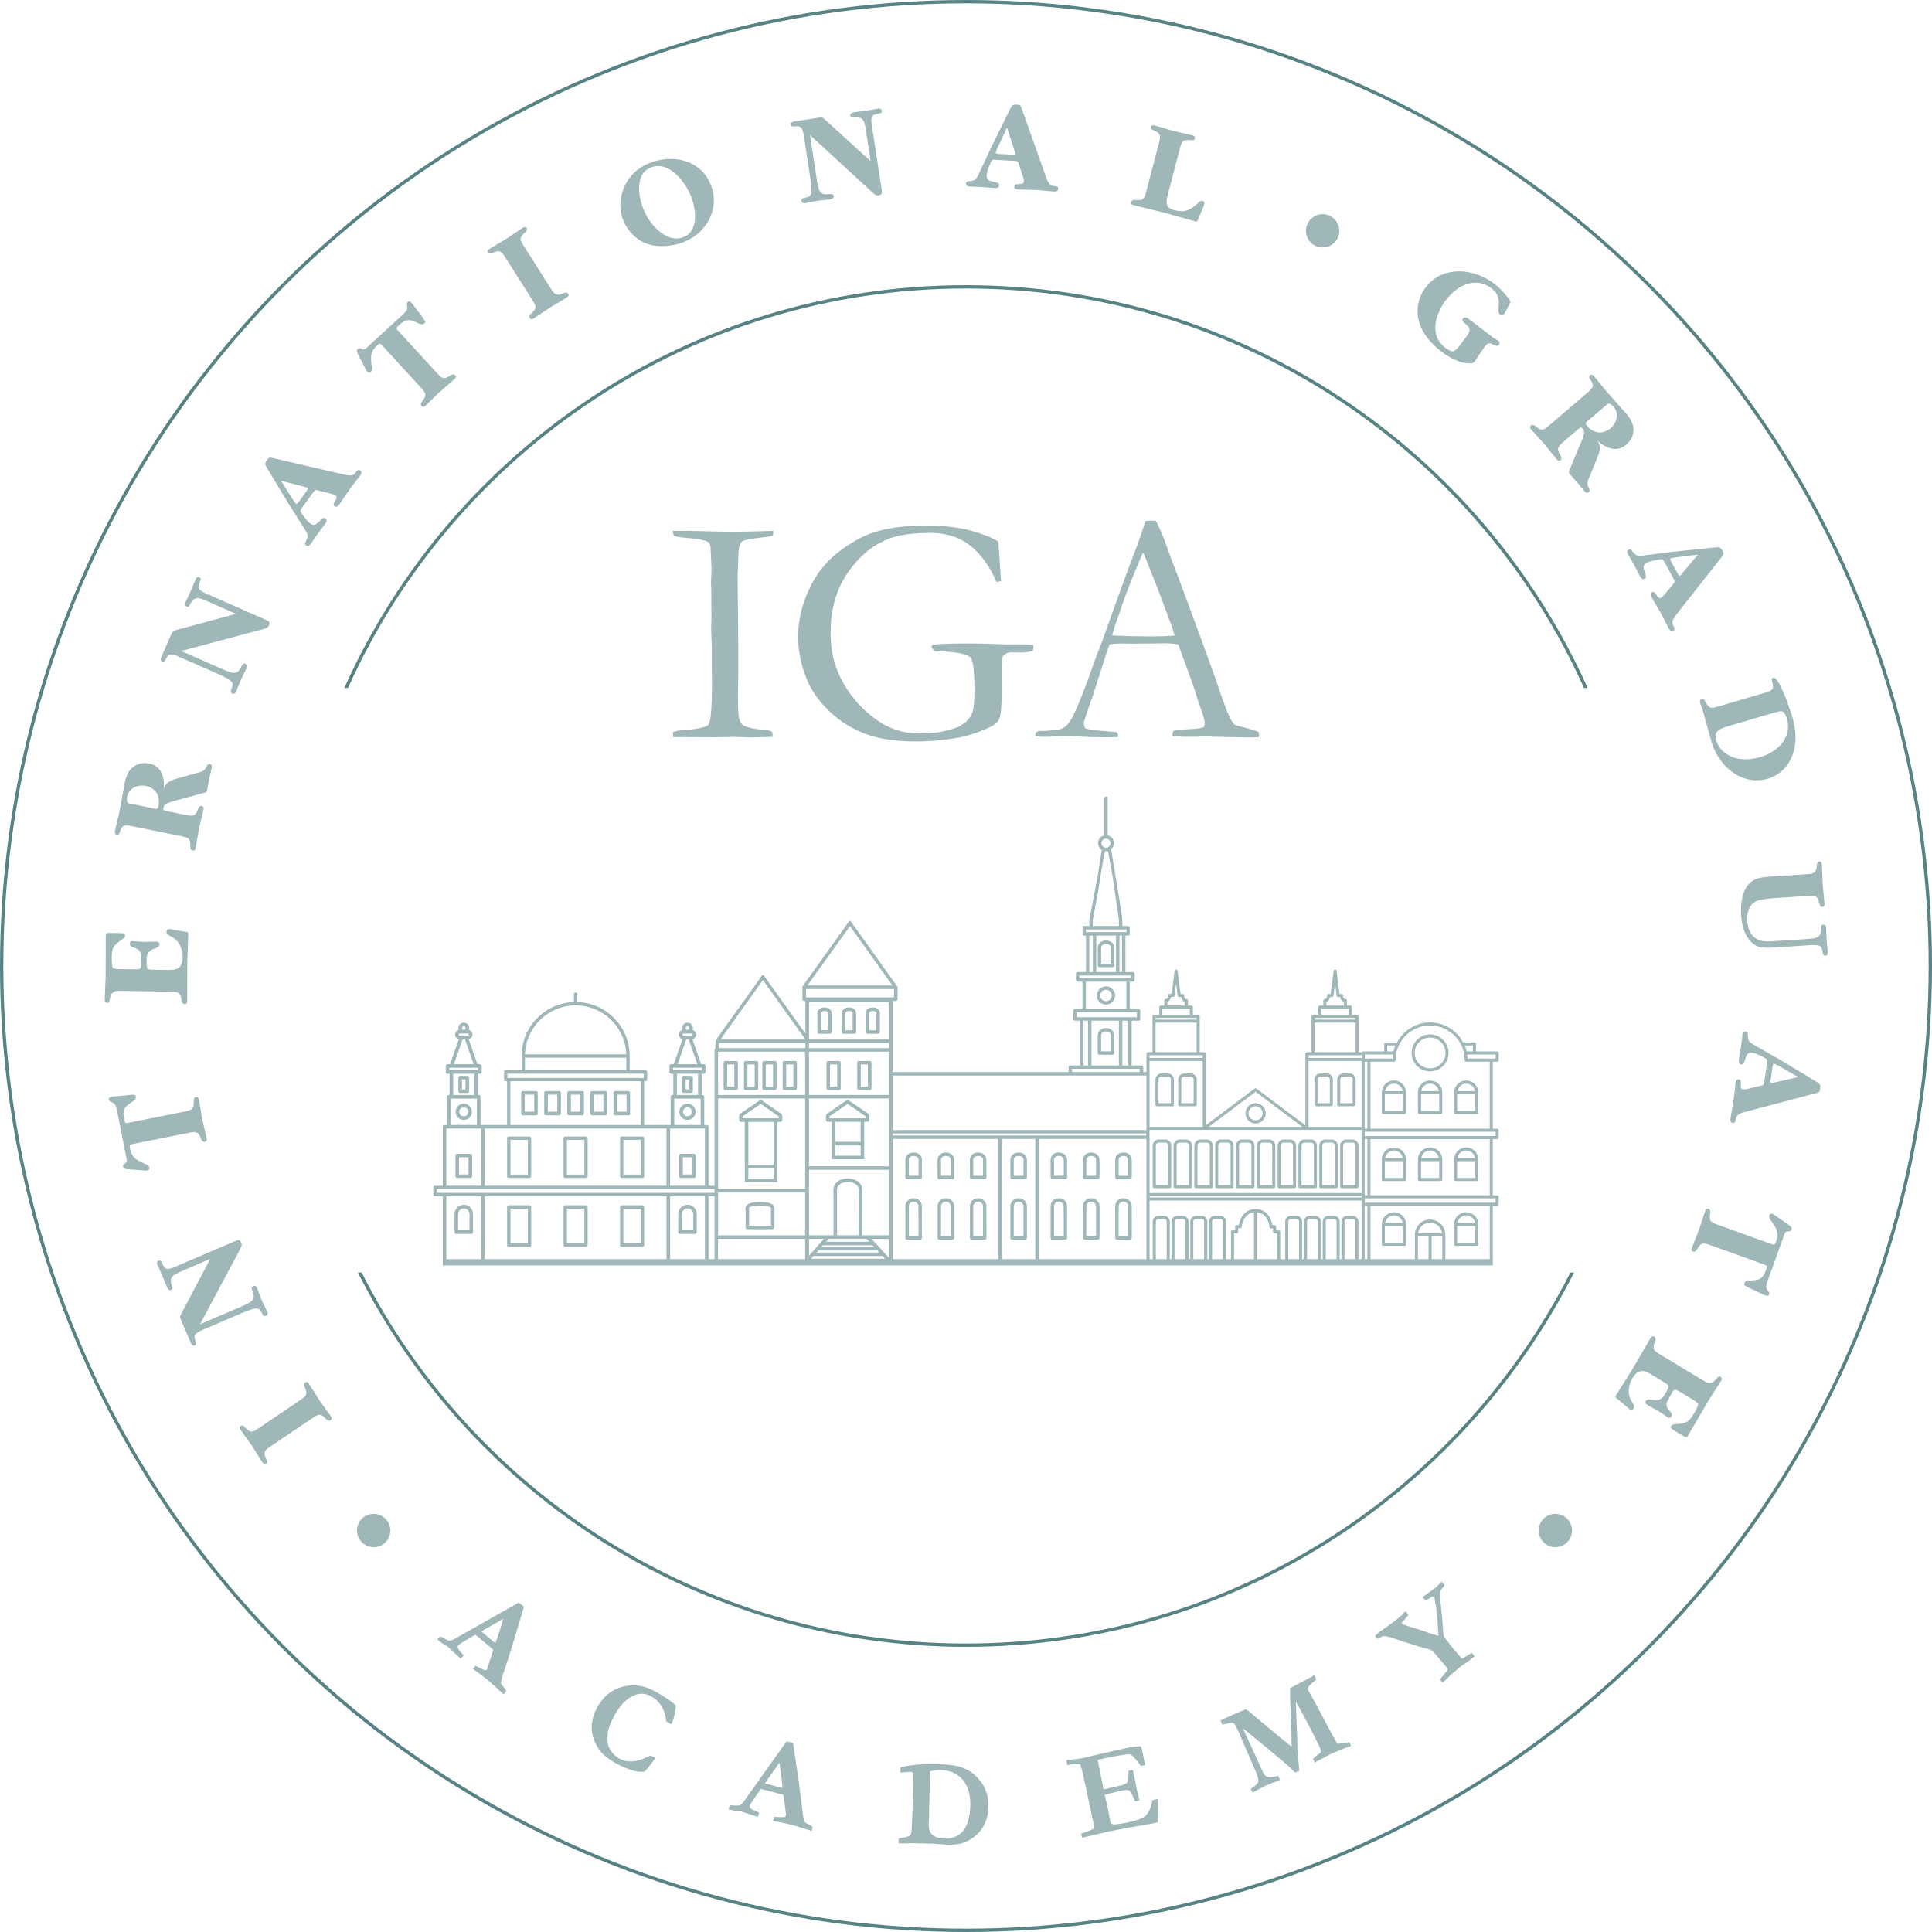 <svg xmlns="http://www.w3.org/2000/svg" width="580" height="580" fill="none" xmlns:v="https://vecta.io/nano"><g clip-path="url(#A)"><path fill-rule="evenodd" d="M471.428 382.03C437.84 448.114 369.207 493.391 290 493.391S142.159 448.114 108.571 382.03h-1.121C141.119 448.685 210.222 494.391 290 494.391s148.88-45.706 182.549-112.361h-1.121zM104.47 206.531C136.328 135.828 207.416 86.609 290 86.609s153.671 49.219 185.53 119.922h1.096C444.701 135.26 373.149 85.609 290 85.609S135.298 135.26 103.373 206.531h1.097z" fill="#578384"/><circle cx="290" cy="290" r="289.5" stroke="#578384"/><g fill="#9fb7b8"><path d="M202.011 219.822c.71-.291 1.437-.467 2.181-.535 4.942-.322 7.768-.912 8.478-1.769s1.064-5.002 1.064-12.438l-.046-5.091v-5.334l-.192-5.869.096-3.442-.051-3.782v-4.463l-.096-1.988.096-2.523a35.48 35.48 0 0 0 .051-2.037l-.289-6.448a6.76 6.76 0 0 0-.537-1.31c-1.194-.614-3.124-1.025-5.787-1.237s-4.174-.446-4.53-.703c-.26-.195-.405-.693-.438-1.502h4.075l12.862.291c3.3 0 7.701-.099 13.201-.291 0 .517-.034 1.004-.099 1.454-.647.161-1.728.339-3.247.534-3.067.354-4.942.696-5.621 1.018-.419.162-.727.439-.922.824-.322.582-.517 1.665-.578 3.249l-.245 6.257.192 21.58v8.536l-.093 5.479c0 3.62.086 5.931.264 6.935s.484 1.721.92 2.157 1.155.784 2.157 1.042c1.485.354 2.648.551 3.488.583 1.808.065 2.956.322 3.44.775.096.419.147.775.147 1.066v.388l-6.505.146c-.809 0-2.248-.048-4.318-.146l-6.697.098-11.403-.048h-.924l-.094-1.456zm97.682-57.272l.532 7.366.292 4.555-1.356.243c-2.166-4.911-4.857-8.592-8.064-11.047-3.216-2.455-7.147-3.683-11.8-3.683-5.688 0-10.113.696-13.278 2.085-4.588 1.971-8.514 5.394-11.776 10.271s-4.894 10.758-4.894 17.638c0 3.971.597 7.541 1.793 10.707s2.884 6.114 5.065 8.844 4.754 5.096 7.725 7.099c1.942 1.324 4.251 2.325 6.93 3.004 1.519.356 3.779.532 6.788.532 1.938 0 4.086-.275 6.447-.823s4.133-1.286 5.327-2.205 2.013-1.962 2.446-3.125.652-3.423.652-6.783c0-5.59-.37-8.844-1.11-9.764s-3.083-1.526-7.029-1.817l-1.937-.147-1.307.05c-.193-.031-.453-.082-.776-.147l-.729-1.21c0-.162.113-.371.344-.631 1.678-.258 5.327-.388 10.951-.388 1.254 0 3.305.032 6.15.097l4.988.195 4.504-.049c.874 0 1.923.034 3.151.097.226.033.37.089.438.171s.099.216.099.411c0 .357-.08.807-.246 1.356-1.355.291-2.407.435-3.151.435l-3.151-.048c-1.062 0-1.919.371-2.566 1.115-.325.356-.484 1.567-.484 3.635l.048 6.347c0 4.362-.173 7.14-.532 8.334-.192.71-.597 1.35-1.213 1.914s-1.904 1.235-3.873 2.01c-2.812 1.131-5.361 1.889-7.65 2.277-4.264.744-8.382 1.114-12.361 1.114-6.399 0-11.637-.816-15.724-2.448s-7.607-3.902-10.563-6.807-5.065-5.847-6.324-8.82c-1.909-4.362-2.86-8.801-2.86-13.324 0-5.654 1.493-11.184 4.48-16.598s7.809-9.811 14.465-13.203c4.685-2.39 11.044-3.587 19.094-3.587 5.554 0 10.103.487 13.639 1.454 3.534.973 6.336 2.07 8.406 3.298zm11.337 57.272c.453-.258.855-.388 1.209-.388h1.114l1.161-.048c2.486-.226 3.959-.452 4.41-.679 1.129-.614 2.096-1.68 2.905-3.199 1.678-3.295 3.568-7.963 5.669-14.002l1.89-5.234c.809-1.937 1.584-3.972 2.328-6.104l4.556-12.744c.71-2.003 2.422-6.591 5.14-13.762.676-1.808 1.499-4.232 2.472-7.267l1.425-.099 1.692.051c1.387 2.746 2.615 5.7 3.676 8.868.583 1.68 1.533 4.183 2.86 7.51l7.354 19.915 3.921 10.806c2.068 6.138 3.423 9.908 4.071 11.314s1.242 2.334 1.791 2.785c.159.13.765.322 1.82.582 1.049.258 1.781.453 2.205.583 1.48.419 2.515.775 3.098 1.066.132.354.192.631.192.823 0 .162-.048.405-.147.727l-2.176.048c-1.651 0-4.556-.048-8.721-.146l-4.848-.109-5.864.073a13.45 13.45 0 0 1-1.189-.053 11.53 11.53 0 0 0-1.04-.053h-1.067a2.4 2.4 0 0 1-.967-.292c0-.452.079-.888.245-1.307.385-.195.744-.305 1.062-.339l5.086-.342c1.327-.063 2.328-.243 3.005-.534.192-.583.291-1.019.291-1.31 0-.582-.424-2.087-1.259-4.513-.583-1.618-1.091-3.156-1.524-4.613s-2.154-6.246-5.154-14.368c-1.326-.226-2.491-.342-3.493-.342l-10.367.099-3.053-.048c-1.1 0-2.308.082-3.635.243-.419.967-.695 1.663-.823 2.082l-4.273 13.326c-1.805 5.072-2.713 7.867-2.713 8.382 0 .291.147.775.438 1.454.677.195 1.584.373 2.713.534l6.591.583c.352.291.532.549.532.775 0 .161-.048.404-.147.727l-3.343.048c-2.586 0-5.59-.082-9.013-.243l-3.389-.099c-.677 0-1.856.034-3.541.099-1.095.065-1.885.096-2.369.096-.775 0-1.776-.048-3.004-.147v-.291c.005-.228.067-.537.197-.924zm23.119-29.072c3.462.193 7.4.291 11.824.291 2.521 0 4.731-.079 6.639-.243-.324-1.259-.695-2.438-1.114-3.536l-3.483-9.299-4.401-11.188-.483-.872c-.198.388-.908 2.051-2.136 4.988-2.072 5.038-3.56 8.962-4.465 11.771-.419 1.259-.855 2.511-1.312 3.753s-.734 2.116-.847 2.616a8.14 8.14 0 0 1-.513 1.527l.291.192zM78.167 428.41l11.624-7.836c.799-.539 1.355-.965 1.673-1.285s.484-.679.506-1.086-.123-.941-.433-1.608c-.352-.775-.337-1.297.053-1.56.409-.274.792-.151 1.143.371l1.639 2.566 1.635 2.561 1.649 2.309 1.659 2.323c.351.522.323.922-.087 1.199-.4.267-.852.144-1.358-.376-.45-.469-.826-.799-1.124-.987-.299-.183-.59-.269-.869-.253s-.592.111-.934.289a18.36 18.36 0 0 0-1.509.944l-11.624 7.833-.847.573c-.785.527-1.264 1.013-1.442 1.456s-.055 1.124.364 2.034c.18.397.294.706.339.925s-.053.409-.289.563c-.416.282-.799.159-1.153-.361l-1.685-2.648-1.577-2.489-1.603-2.232-1.69-2.361c-.366-.544-.342-.956.072-1.235.337-.226.758-.07 1.271.469.551.573 1.004.946 1.365 1.113s.715.192 1.057.077.806-.371 1.387-.761l.789-.527zm-15.052-50.472l-8.815 3.78c-1.281.551-2.099 1.015-2.455 1.401-.559.616-.691 1.444-.39 2.484l.267.724c.077.198.101.376.072.535s-.166.291-.409.397c-.508.219-.953-.12-1.336-1.014l-.655-1.627-.66-1.637-.715-1.569-.725-1.589c-.291-.679-.195-1.124.289-1.331a.58.58 0 0 1 .761.183c.2.253.441.71.725 1.372.344.573.768.864 1.276.874s1.131-.147 1.868-.46l.869-.373 17.199-7.373c.667-.287 1.141-.417 1.418-.39s.515.269.71.724c.166.39.193.746.082 1.062s-.344.794-.691 1.434l-11.742 22.009 11.971-5.134c1.844-.79 2.983-1.377 3.418-1.767.428-.388.662-.787.708-1.201s-.039-.913-.241-1.497c-.18-.523-.291-.927-.332-1.211s.111-.499.441-.641c.508-.219.919.037 1.23.763l.662 1.741.657 1.731.816 1.706.804 1.678c.282.657.169 1.095-.339 1.312-.332.142-.585.108-.763-.103s-.39-.564-.638-1.057c-.195-.405-.424-.691-.681-.855s-.614-.233-1.062-.202c-.845.104-2.316.607-4.42 1.509l-11.287 4.841c-1.086.467-1.83.903-2.229 1.31s-.469.977-.207 1.718c.176.496.274.877.294 1.139s-.135.46-.453.597c-.438.188-.833-.13-1.184-.951l-2.742-6.386c-.212-.498-.34-.852-.38-1.064s-.031-.4.038-.561.258-.542.575-1.139l8.401-15.892zm-24.486-40.893l16.379-3.26c.946-.187 1.625-.365 2.036-.539s.705-.44.884-.811.255-.922.229-1.656c-.026-.855.19-1.326.652-1.42.484-.094.79.163.912.782l.52 3.002.518 2.994.628 2.764.633 2.782c.123.622-.058.978-.544 1.072-.472.094-.843-.195-1.107-.869-.299-.78-.59-1.31-.871-1.591s-.645-.422-1.081-.424-1.153.096-2.135.291l-16.34 3.252c-.551.128-.864.248-.948.354s-.065.426.038.956c.173.862.428 1.555.763 2.082s.766.963 1.283 1.312 1.223.715 2.111 1.095c1.018.407 1.572.847 1.666 1.322.091.457-.147.746-.713.857-.108.021-.404.014-.888-.022l-4.776-.337c-.486-.041-.847-.101-1.076-.183s-.38-.284-.448-.604c-.077-.4.063-.696.424-.891.371-.212.587-.421.648-.631s.029-.625-.096-1.249l-2.764-13.899c-.169-.845-.354-1.456-.556-1.837s-.542-.654-1.016-.83c-.549-.181-.855-.445-.924-.79-.055-.284-.002-.481.161-.592s.532-.224 1.098-.337l5.065-.486c.616-.046 1.045-.053 1.288-.031s.4.211.469.563c.104.517-.205.996-.924 1.435-.96.637-1.634 1.155-2.02 1.555s-.621.895-.703 1.48-.019 1.42.195 2.496c.099.494.217.78.352.86.135.096.462.086.98-.017zm-2.98-46.115l4.86.077c.7.012 1.184-.05 1.454-.183s.409-.496.419-1.085l-.101-3.32c-.14-.883-.828-1.528-2.061-1.933-.862-.277-1.29-.662-1.281-1.16.007-.527.351-.782 1.035-.77l1.685.103 1.714.104 3.397-.099c.732.014 1.093.296 1.086.847-.007.4-.229.701-.662.908l-1.387.604c-.491.197-.915.53-1.264.997s-.537 1.174-.551 2.128l.05 1.697c.024.551.152.897.388 1.035s.667.207 1.297.216l4.617.075c1.601.026 2.696-.178 3.288-.611.775-.585 1.172-1.594 1.196-3.029.024-1.42-.255-2.689-.835-3.803s-1.466-1.984-2.657-2.607c-.92-.414-1.372-.867-1.365-1.36.01-.587.32-.874.932-.864.096.002.686.118 1.767.349l3.156.484c.467.048.701.262.693.65l-.149 4.383-.149 4.374-.014 5.688-.017 5.688c-.01.631-.25.941-.72.934-.508-.007-.821-.368-.936-1.083-.13-.857-.313-1.466-.554-1.829s-.566-.585-.977-.677-1.078-.142-2.012-.154l-14.015-.231c-.977-.014-1.707.014-2.191.091s-.874.285-1.17.629-.508.883-.631 1.627c-.144.843-.349 1.259-.619 1.254-.631-.009-.941-.332-.929-.958l.142-3.635.137-3.392.015-5.955.022-6.405c.005-.296.099-.482.279-.554s.554-.106 1.122-.096l3.19.05c.455.005.773.056.953.154s.265.313.258.653c-.005.358-.363.76-1.078 1.208-.681.414-1.377 1.006-2.082 1.777-.537.568-.818 1.608-.843 3.112-.031 1.894.07 3.043.301 3.437.169.289.77.443 1.798.46zm17.712-57.283l5.52-1.539 1.064-.279a4.07 4.07 0 0 0 .867-.32 2.13 2.13 0 0 0 .672-.542c.19-.231.376-.546.556-.948.255-.513.583-.727.977-.648.491.101.657.537.501 1.312l-.364 1.589-.366 1.608-.289 1.603-.291 1.623c-.08.39-.202.63-.368.717s-.544.202-1.139.344l-7.802 2.116c-1.707.458-2.783.855-3.233 1.189-.313.212-.532.626-.657 1.245-.048.233.002.397.152.493s.489.2 1.026.308l5.139 1.05c.944.195 1.642.291 2.089.296s.826-.13 1.129-.4.587-.751.847-1.446c.308-.797.691-1.149 1.151-1.055.486.099.664.458.539 1.074l-.684 2.968-.684 2.961-.493 2.802-.493 2.802c-.125.616-.431.876-.917.777-.469-.096-.7-.503-.684-1.223.022-.652-.007-1.15-.084-1.492s-.219-.611-.426-.802-.494-.344-.859-.459-.944-.255-1.731-.417l-13.774-2.811-1.04-.212c-.893-.183-1.56-.188-1.998-.019s-.821.7-1.148 1.591l-.14.414a1.81 1.81 0 0 1-.169.373.73.73 0 0 1-.26.262c-.103.06-.231.075-.383.046-.542-.111-.744-.501-.607-1.168l.645-2.746.609-2.566.804-4.348.859-4.619c.438-2.147 1.165-3.678 2.186-4.59 1.476-1.288 3.206-1.726 5.19-1.322 1.733.354 2.939 1.257 3.618 2.713s.922 3.132.725 5.033c.291-.984.77-1.699 1.432-2.147.657-.457 1.589-.852 2.785-1.191zm-12.973 7.869l5.224 1.066.441.108.364.094c.315.065.561.056.739-.026s.301-.294.371-.633c.289-1.423.207-2.612-.248-3.563-.291-.662-.746-1.22-1.365-1.675a5.16 5.16 0 0 0-2.053-.91c-1.309-.267-2.523-.113-3.637.462s-1.805 1.512-2.068 2.809a3.35 3.35 0 0 0-.024 1.143c.06.402.207.653.443.754l1.815.371zm30.454-57.229l-8.779-3.868c-1.273-.564-2.174-.843-2.694-.84-.835.012-1.531.481-2.085 1.408l-.349.691a.97.97 0 0 1-.342.419c-.137.087-.327.077-.568-.029-.506-.224-.561-.78-.171-1.666l.744-1.591.749-1.599.66-1.596.669-1.612c.296-.677.686-.908 1.168-.696.308.135.436.361.385.681s-.219.809-.508 1.466c-.185.643-.108 1.153.231 1.529s.876.729 1.613 1.054l.864.38 17.123 7.547c.664.294 1.081.551 1.252.773s.152.558-.048 1.011c-.168.387-.409.65-.72.784s-.814.292-1.519.472l-24.103 6.425 11.918 5.252c1.834.809 3.043 1.24 3.623 1.293s1.03-.05 1.36-.301.643-.65.934-1.196c.258-.491.477-.848.66-1.067s.438-.26.766-.115c.505.221.599.696.279 1.42l-.821 1.671-.819 1.661-.691 1.759-.679 1.734c-.286.652-.684.866-1.189.645-.33-.147-.477-.354-.445-.629s.147-.669.339-1.189c.164-.419.217-.78.159-1.083s-.248-.607-.575-.912c-.652-.547-2.025-1.281-4.119-2.205l-11.239-4.954c-1.081-.477-1.907-.722-2.477-.739s-1.035.325-1.399 1.02c-.241.47-.453.8-.631.992s-.428.217-.746.077c-.436-.192-.472-.698-.113-1.514l2.802-6.362c.219-.494.39-.828.518-1.004a.96.96 0 0 1 .438-.356 19.37 19.37 0 0 1 1.225-.354l17.351-4.687zm15.731-33.161l-6.068-10.058c-.493-.818-.78-1.372-.857-1.658s.089-.713.501-1.281c.344-.472.626-.717.847-.732s.703.065 1.452.244l20.309 4.691c.978.241 1.717.366 2.215.38.421.003.751-.048.989-.146s.482-.304.727-.609c.316-.39.571-.653.766-.785s.443-.092.739.123c.448.325.409.849-.118 1.572l-1.493 1.928-1.461 1.882-1.641 2.395-1.62 2.364c-.494.681-.963.86-1.411.537-.246-.178-.337-.392-.272-.645s.212-.578.445-.975.373-.717.419-.961-.058-.452-.308-.633c-.26-.19-.742-.375-1.444-.558l-3.332-.857-1.066-.238c-.14-.015-.274.036-.404.146s-.349.381-.652.802l-3.033 4.184c-.296.404-.474.683-.542.835s-.067.299-.005.443.224.419.486.823l.575.811.551.735.611.7a5.18 5.18 0 0 0 .652.561c.51.371.963.491 1.365.359s.835-.438 1.302-.92.833-.811 1.093-.987.549-.151.864.08c.448.325.416.837-.094 1.54l-1.124 1.483-1.119 1.476-1.059 1.528-1.054 1.522c-.479.659-.944.83-1.389.503-.241-.174-.344-.369-.313-.59s.13-.484.291-.794c.282-.576.438-1.007.469-1.298s-.067-.696-.303-1.216c-.111-.231-.895-1.482-2.352-3.755l-3.134-4.951zm-2.219-6.825l3.748 5.934.713.956c.212.154.551-.089 1.016-.727l2.015-2.778c.515-.708.686-1.122.52-1.242-.041-.032-.132-.065-.272-.109l-.421-.108-.32-.077-6.998-1.849zM119.6 99.369l11.285 12.308c.652.71 1.155 1.198 1.516 1.461s.744.375 1.154.337.919-.26 1.533-.667c.717-.465 1.235-.525 1.553-.178.334.366.267.76-.195 1.187l-2.299 2.002-2.29 1.996-2.038 1.971-2.051 1.986c-.465.426-.865.455-1.199.092-.328-.354-.267-.821.168-1.399.513-.659.814-1.184.908-1.572s.029-.768-.198-1.146-.678-.933-1.357-1.673l-11.259-12.281c-.395-.402-.659-.611-.794-.623s-.4.163-.797.527c-.65.594-1.112 1.172-1.384 1.735a4.43 4.43 0 0 0-.455 1.779c-.031.624.024 1.413.159 2.371.178 1.081.091 1.786-.263 2.111-.346.318-.714.263-1.104-.163-.075-.08-.222-.337-.446-.771l-2.19-4.258c-.217-.438-.352-.775-.402-1.016s.045-.472.286-.695c.299-.272.626-.306.98-.102.371.208.662.282.871.227s.552-.301 1.019-.732l10.447-9.578c.635-.583 1.061-1.057 1.28-1.427s.28-.802.183-1.3c-.132-.561-.065-.96.195-1.199.212-.197.41-.25.59-.169s.465.337.857.763l3.043 4.075.693 1.086c.108.221.029.453-.238.696-.388.356-.956.339-1.705-.048-1.044-.491-1.836-.797-2.378-.92s-1.085-.065-1.632.168-1.223.722-2.032 1.464c-.37.339-.553.587-.551.746s.178.438.537.828zm37.984-25.001l7.505 11.838c.515.814.93 1.384 1.238 1.709s.664.503 1.071.537.946-.096 1.62-.388c.787-.332 1.305-.299 1.555.099.265.416.132.794-.4 1.131l-2.614 1.567-2.607 1.56-2.354 1.582-2.366 1.594c-.535.337-.932.296-1.197-.12-.257-.407-.12-.855.414-1.348.484-.436.824-.802 1.019-1.095s.286-.582.279-.862-.094-.594-.263-.941-.469-.857-.9-1.536l-7.506-11.839-.548-.862c-.506-.799-.978-1.293-1.418-1.48s-1.122-.087-2.044.306c-.402.171-.713.274-.932.311s-.406-.062-.558-.301c-.267-.424-.137-.804.397-1.141l2.694-1.61 2.532-1.507 2.275-1.541 2.407-1.622c.554-.352.963-.315 1.235.108.217.342.048.761-.505 1.257-.59.534-.973.98-1.154 1.336s-.214.708-.108 1.054.349.816.725 1.408l.508.797zm47.612-1.676c-1.568.614-3.313.994-5.234 1.141s-3.654-.014-5.195-.479c-1.713-.515-3.259-1.432-4.631-2.756s-2.398-2.836-3.064-4.54a12.09 12.09 0 0 1-.826-5 13.33 13.33 0 0 1 1.196-4.985c1.495-3.356 4.054-5.741 7.675-7.161 2.356-.924 4.771-1.309 7.24-1.155s4.694.891 6.671 2.215 3.442 3.187 4.383 5.592c.684 1.748.975 3.495.872 5.245a12.53 12.53 0 0 1-1.336 4.956 13.95 13.95 0 0 1-3.178 4.126c-1.331 1.194-2.855 2.128-4.573 2.802zm-.078-1.492c1.466-.575 2.458-1.562 2.976-2.963s.681-2.934.493-4.6-.558-3.214-1.121-4.646c-.467-1.192-1.105-2.395-1.914-3.613s-1.75-2.308-2.821-3.269-2.242-1.632-3.508-2.01-2.544-.318-3.83.188c-1.444.566-2.426 1.55-2.951 2.949s-.696 2.93-.515 4.588.551 3.199 1.107 4.624c1.064 2.715 2.574 4.942 4.523 6.675 2.68 2.311 5.2 3.004 7.561 2.077zm56.261-22.799l-1.449-9.482c-.209-1.379-.455-2.287-.739-2.725-.457-.698-1.227-1.03-2.308-1.004l-.768.079c-.212.026-.39.002-.537-.065s-.241-.233-.282-.493c-.081-.546.357-.893 1.317-1.04l1.741-.226 1.75-.229 1.702-.299 1.721-.301c.729-.111 1.133.094 1.213.614.05.33-.07.561-.366.691s-.799.25-1.509.356c-.645.19-1.031.527-1.165 1.016-.142.489-.147 1.131-.024 1.926l.142.934 2.826 18.499c.113.717.118 1.206.019 1.468s-.385.431-.874.506c-.424.063-.77 0-1.049-.188s-.687-.532-1.219-1.028l-18.357-16.886 1.967 12.876c.303 1.983.587 3.233.854 3.753.265.51.595.84.985.985s.893.195 1.509.147c.551-.046.97-.05 1.254-.017s.455.229.508.585c.085.547-.262.879-1.047.999l-1.851.205-1.844.202-1.856.361-1.827.356c-.705.108-1.098-.111-1.182-.657-.055-.356.043-.595.291-.713s.646-.236 1.185-.351c.443-.087.775-.236.999-.445s.378-.534.46-.977c.11-.843-.008-2.395-.352-4.658l-1.856-12.142c-.178-1.17-.414-1.998-.705-2.487s-.833-.698-1.613-.631c-.527.048-.92.048-1.175 0s-.414-.245-.464-.587c-.073-.469.334-.773 1.218-.908l6.87-1.052c.537-.082.91-.115 1.126-.103s.395.072.535.178.46.388.958.843l13.268 12.115zm36.376-4.568l5.2-10.532c.424-.857.739-1.396.936-1.615.203-.219.65-.308 1.351-.27.582.034.941.142 1.071.32s.325.628.578 1.353l6.99 19.635c.325.953.617 1.644.874 2.07.226.354.448.604.657.753s.518.243.908.286c.498.053.854.128 1.071.221s.315.323.291.688c-.033.551-.493.802-1.386.751l-2.432-.219-2.368-.214-2.901-.094-2.862-.089c-.843-.05-1.247-.351-1.213-.903.014-.301.151-.493.394-.575s.602-.132 1.062-.152.804-.075 1.03-.166.352-.294.371-.602c.019-.32-.084-.826-.311-1.514l-1.071-3.269-.375-1.028c-.06-.125-.174-.212-.34-.26s-.508-.087-1.03-.118l-5.159-.301c-.498-.029-.833-.031-.996-.005a.52.52 0 0 0-.371.233c-.084.129-.236.414-.433.852l-.371.924-.325.859a9 9 0 0 0-.257.893c-.065.282-.104.563-.123.852-.039.628.108 1.076.433 1.343s.819.469 1.476.602 1.133.265 1.42.387.424.38.4.77c-.029.551-.479.802-1.346.753l-1.856-.147-1.844-.147-1.861-.07-1.848-.07c-.814-.048-1.204-.349-1.17-.9.014-.296.127-.489.329-.58s.475-.152.824-.183c.64-.072 1.081-.173 1.345-.303.258-.13.547-.433.855-.91.137-.217.77-1.553 1.899-4.003l2.484-5.313zm4.55-5.546l-2.975 6.355-.424 1.114c-.014.262.371.419 1.16.465l3.428.2c.869.05 1.312-.026 1.327-.231a1.19 1.19 0 0 0-.056-.289l-.137-.414-.108-.31-2.215-6.889zm41.897 18.869l3.56-13.608.262-.989c.236-.915.277-1.598.114-2.049s-.696-.879-1.613-1.285c-.4-.178-.686-.335-.864-.469s-.232-.342-.159-.614c.127-.484.498-.648 1.105-.489l3.018.874 2.826.826 2.68.616 2.826.655c.635.166.888.491.76.977-.07.267-.207.424-.419.469s-.493.05-.854.014c-.78-.065-1.363-.041-1.755.075-.385.115-.672.327-.852.638s-.361.806-.542 1.485l-.241.912-3.562 13.608c-.306 1.182-.344 2.111-.104 2.795s.987 1.184 2.249 1.514 2.351.388 3.254.164 1.702-.619 2.398-1.189l1.646-1.37c.4-.342.754-.469 1.062-.39.489.128.652.484.498 1.066-.147.566-.448 1.338-.903 2.313l-.912 2.104c-.103.332-.221.539-.351.626s-.296.101-.508.046c-.056-.014-.169-.051-.335-.106l-.424-.13-4.335-1.216-4.335-1.216-4.523-1.105-4.538-1.107c-.607-.159-.855-.453-.744-.883.133-.515.563-.746 1.283-.691.833.072 1.44.046 1.81-.079.376-.125.658-.38.853-.77.195-.383.414-1.059.669-2.022zm94.173 46.341l1.006-1.319.616-.814c.756-.992 1.144-1.743 1.156-2.248.009-.438-.114-.797-.366-1.076s-.65-.65-1.199-1.105c-.583-.445-.705-.886-.371-1.326.371-.486.973-.412 1.806.224l7.358 5.597 1.356.836c.498.382.592.782.272 1.201-.203.26-.419.375-.662.346s-.547-.132-.908-.303c-.517-.248-.917-.39-1.203-.426a1 1 0 0 0-.78.224c-.236.185-.542.527-.917 1.023l-2.027 2.978-.39.623-.429.643c-.262.349-.753.517-1.461.51a10.07 10.07 0 0 1-2.068-.231c-2.096-.537-4.236-1.637-6.422-3.298-3.39-2.58-5.595-5.445-6.615-8.594-.296-.92-.474-1.834-.537-2.744a11.7 11.7 0 0 1 .152-2.787c.162-.946.438-1.851.818-2.715s.855-1.666 1.42-2.407c1.628-2.138 3.662-3.563 6.103-4.275s4.951-.758 7.537-.14a18.69 18.69 0 0 1 7.043 3.334c1.189.905 2.441 2.169 3.753 3.789.513.633.823 1.054.922 1.264s.118.402.043.575-.366.722-.878 1.651c-.424.85-.744 1.418-.959 1.704-.365.481-.789.539-1.268.173-.306-.233-.448-.643-.424-1.223l.104-2.065c.038-.797-.104-1.589-.429-2.374s-.987-1.555-1.974-2.306a7.36 7.36 0 0 0-2.265-1.182 7.75 7.75 0 0 0-2.511-.354c-.86.019-1.706.164-2.525.436-1.165.404-2.284 1.04-3.358 1.904a16.74 16.74 0 0 0-2.821 2.884 17 17 0 0 0-2.595 4.879c-.597 1.76-.729 3.476-.395 5.151s1.274 3.103 2.826 4.28c1.086.831 1.933 1.158 2.535.985.441-.159 1.088-.792 1.931-1.902zm41.101 34.038l-2.167 5.305-.433 1.011c-.133.304-.226.6-.277.881a2.2 2.2 0 0 0 .015.862c.063.291.202.633.409 1.023.25.515.216.905-.089 1.17-.381.325-.828.19-1.346-.409l-1.03-1.262-1.045-1.275-1.09-1.211-1.105-1.226c-.258-.303-.371-.546-.34-.731s.174-.554.424-1.108l3.112-7.462c.686-1.63 1.036-2.725 1.045-3.286.024-.375-.168-.801-.578-1.28-.154-.181-.315-.243-.479-.183s-.459.265-.873.621l-3.977 3.416c-.734.628-1.237 1.119-1.514 1.47s-.405.732-.376 1.137.231.924.621 1.555c.443.731.484 1.249.128 1.555-.376.322-.766.245-1.175-.234l-1.928-2.361-1.919-2.355-1.913-2.108-1.909-2.106c-.409-.48-.429-.879-.051-1.202.366-.315.828-.245 1.387.207.498.417.907.701 1.227.85s.621.2.898.154.573-.18.889-.397.78-.587 1.391-1.11l10.669-9.154.804-.691c.691-.595 1.105-1.117 1.242-1.567s-.051-1.079-.554-1.883l-.245-.363c-.082-.118-.142-.238-.188-.364a.73.73 0 0 1-.051-.366c.02-.117.085-.228.203-.329.418-.359.852-.282 1.292.236l1.777 2.193 1.656 2.053 2.939 3.303 3.127 3.512c1.425 1.663 2.186 3.177 2.284 4.542.114 1.955-.601 3.592-2.14 4.911-1.34 1.15-2.792 1.55-4.359 1.196s-3.043-1.192-4.42-2.513c.597.835.869 1.651.819 2.448s-.318 1.769-.787 2.925zm1.74-15.074l-4.049 3.471c-.084.075-.207.169-.351.282l-.301.231c-.246.209-.385.409-.434.599-.043.19.049.417.273.681.95 1.103 1.937 1.765 2.965 1.991.705.176 1.425.159 2.162-.05a5.22 5.22 0 0 0 1.979-1.064c1.011-.869 1.636-1.924 1.86-3.156.231-1.235-.089-2.354-.95-3.358a3.38 3.38 0 0 0-.889-.718c-.351-.199-.645-.238-.864-.113l-1.401 1.204zm21.382 43.134l11.687-1.198c.951-.099 1.57-.121 1.861-.068.296.051.612.385.946.999.282.513.385.871.301 1.079s-.356.609-.838 1.208l-12.905 16.369c-.635.78-1.061 1.394-1.288 1.841-.178.378-.276.696-.286.956s.065.566.241.917c.216.453.349.794.38 1.028.039.233-.103.438-.424.614-.483.265-.946.007-1.372-.775l-1.109-2.174-1.076-2.123-1.466-2.506-1.45-2.472c-.404-.739-.365-1.24.118-1.507.268-.147.499-.135.701.029s.433.438.691.818.493.645.691.787.433.14.705-.007c.282-.154.652-.51 1.119-1.066l2.196-2.651.671-.861c.07-.121.085-.263.039-.429s-.193-.474-.448-.931l-2.487-4.528c-.245-.441-.418-.722-.527-.845a.54.54 0 0 0-.395-.195c-.158-.005-.474.024-.953.089l-.982.176-.898.185c-.325.075-.621.161-.893.255s-.532.21-.785.349c-.553.303-.854.665-.907 1.083s.038.942.272 1.57.38 1.1.428 1.408-.098.559-.443.749c-.483.264-.936.019-1.355-.742l-.859-1.649-.855-1.641-.931-1.611-.927-1.605c-.395-.715-.349-1.206.137-1.471.258-.145.479-.152.667-.031s.38.322.592.601c.4.501.725.826.973.98s.657.234 1.227.243c.258 0 1.721-.176 4.401-.525l5.815-.722zm7.123.905l-6.969.857-1.165.236c-.236.128-.158.537.222 1.23l1.656 3.009c.424.766.72 1.1.903 1.002.043-.024.118-.092.212-.2l.281-.335.202-.255 4.658-5.544zm6.676 45.424l13.23-3.885c.813-.241 1.41-.455 1.795-.65s.646-.467.78-.821.109-.85-.079-1.485c-.164-.554-.236-.939-.217-1.153s.154-.356.414-.433c.523-.152 1.175.519 1.96 2.017s1.524 3.201 2.224 5.11l1.44 4.184c.587 1.998.936 3.878 1.054 5.638a15.49 15.49 0 0 1-.568 5.252c-.559 1.979-1.5 3.676-2.836 5.094s-2.97 2.409-4.923 2.982c-1.865.549-3.704.638-5.515.267s-3.473-1.102-4.992-2.197a16.36 16.36 0 0 1-3.912-4.011c-1.091-1.579-1.899-3.271-2.431-5.079l-1.326-4.795-1.332-4.795c-.065-.229-.192-.578-.385-1.052l-.395-1.062c-.178-.609.01-.996.564-1.16.262-.077.459-.046.587.099s.287.392.484.744c.375.666.71 1.126 1.006 1.381s.621.378.973.369.888-.121 1.603-.33l.797-.229zm16.046 2.08l-13.305 3.907c-1.174.346-2.063.667-2.664.963s-1.021.712-1.264 1.247-.236 1.259.038 2.178c.357 1.216 1.021 2.272 1.989 3.173a8.82 8.82 0 0 0 3.384 1.959c1.153.385 2.422.551 3.804.496a16.71 16.71 0 0 0 4.058-.662c1.283-.378 2.496-.927 3.64-1.651s2.111-1.584 2.896-2.574a8.21 8.21 0 0 0 1.598-3.333c.277-1.23.222-2.521-.178-3.871-.267-.92-.546-1.541-.823-1.863a1.22 1.22 0 0 0-1.045-.448c-.419.024-1.131.185-2.128.479zm10.499 69.772l-10.25.681c-1.75.118-3.147.082-4.189-.103s-2.036-.77-2.975-1.757c-1.652-1.791-2.581-4.355-2.802-7.686-.222-3.31.192-5.975 1.247-7.997.488-.934 1.076-1.661 1.762-2.186a6.2 6.2 0 0 1 2.289-1.1c.843-.209 1.82-.351 2.935-.428l10.767-.715 1.021-.068c.946-.062 1.603-.238 1.978-.527s.612-.939.706-1.95c.043-.436.103-.756.173-.967s.25-.325.532-.345c.503-.033.77.267.814.903l.127 3.137.118 2.944.262 2.727.273 2.891c.043.659-.183 1.006-.687 1.04-.272.019-.464-.065-.572-.251-.114-.185-.207-.452-.287-.801-.188-.773-.395-1.324-.621-1.651a1.39 1.39 0 0 0-.879-.6c-.351-.072-.878-.087-1.579-.041l-.946.063-8.671.575c-3.206.214-5.257.535-6.155.961-1.061.5-1.82 1.273-2.265 2.313-.452 1.042-.635 2.193-.551 3.457.168 2.571 1.03 4.371 2.571 5.404.748.491 1.533.777 2.347.862s1.861.084 3.132 0l10.018-.667c1.543-.104 2.586-.292 3.122-.564.597-.368.937-1.09 1.007-2.161l-.015-.763a1.04 1.04 0 0 1 .118-.556c.084-.154.267-.241.547-.258.351-.024.577.077.681.306s.164.553.192.977l.08 1.772.079 1.781.154 1.731.154 1.767c.044.602-.202.922-.729.953-.226.017-.395-.043-.503-.178s-.197-.361-.253-.681l-.089-.503c-.099-.516-.236-.893-.409-1.144-.173-.245-.494-.428-.968-.551-.578-.116-1.519-.13-2.811-.046zm-8.27 34.548l10.062 6.061c.819.494 1.331.852 1.533 1.067s.253.671.155 1.367c-.08.578-.217.927-.405 1.042s-.652.27-1.396.463l-20.151 5.331c-.977.246-1.687.477-2.14.701-.371.193-.64.39-.804.59s-.281.493-.356.878c-.099.491-.202.845-.311 1.052s-.349.287-.71.236c-.551-.079-.756-.558-.635-1.444l.423-2.405.414-2.347.335-2.884.33-2.845c.118-.835.452-1.213.996-1.134.301.043.479.188.542.443s.084.609.06 1.069.005.811.08 1.045.262.373.568.416c.32.048.833-.014 1.538-.178l3.348-.799 1.055-.287c.132-.05.226-.159.286-.32s.133-.498.202-1.011l.735-5.118c.069-.495.098-.825.084-.989a.53.53 0 0 0-.202-.395c-.123-.098-.39-.265-.814-.5l-.888-.451-.833-.39a8.79 8.79 0 0 0-.864-.334c-.277-.087-.554-.152-.843-.193-.626-.089-1.081.02-1.372.32s-.537.776-.724 1.421c-.193.647-.357 1.107-.508 1.386s-.414.385-.8.332c-.551-.077-.76-.548-.64-1.405l.301-1.837.301-1.83.226-1.846.222-1.839c.118-.809.447-1.172.996-1.095.291.043.474.166.551.375s.114.487.114.84c.019.641.084 1.096.187 1.365.109.27.386.583.838.934.207.152 1.485.893 3.832 2.222l5.082 2.92zm5.147 5l-6.083-3.498-1.076-.515c-.258-.039-.448.337-.559 1.119l-.484 3.399c-.123.864-.084 1.312.123 1.341.051.01.147-.002.291-.031l.424-.101.32-.08 7.044-1.634zm-10.272 56.266l-15.712-5.66c-.907-.327-1.579-.525-2.022-.59s-.833.015-1.175.241c-.349.224-.695.657-1.049 1.303-.419.743-.852 1.037-1.293.876-.464-.166-.587-.549-.375-1.141l1.105-2.841 1.1-2.831.888-2.693.893-2.713c.212-.592.554-.804 1.021-.636.452.162.621.602.498 1.317-.147.823-.169 1.425-.075 1.813s.335.693.71.919 1.036.513 1.979.852l15.676 5.645c.537.174.869.236.992.186s.277-.333.459-.843c.301-.828.439-1.555.424-2.176a4.47 4.47 0 0 0-.424-1.786c-.262-.568-.676-1.242-1.246-2.027-.658-.874-.913-1.538-.749-1.991.159-.443.513-.563 1.057-.368.098.038.351.197.748.474l3.917 2.756c.399.284.671.523.833.713.154.19.178.44.07.749-.143.38-.415.56-.824.544-.428-.01-.72.06-.878.207s-.349.522-.564 1.119l-4.8 13.336c-.291.811-.447 1.432-.469 1.858s.128.843.443 1.237c.375.436.508.819.385 1.153-.099.272-.246.415-.443.424s-.573-.082-1.114-.277l-4.589-2.195c-.551-.279-.922-.494-1.119-.64s-.236-.386-.113-.727c.178-.496.686-.747 1.529-.751 1.153-.051 1.998-.147 2.534-.292.542-.146.992-.447 1.368-.907.37-.46.748-1.206 1.119-2.241.168-.472.217-.778.142-.92s-.364-.298-.857-.476zm-21.101 40.734l-4.157-2.515c-.602-.361-1.054-.554-1.35-.573s-.607.224-.913.729l-1.579 2.92c-.325.833-.055 1.736.804 2.708.607.672.785 1.223.527 1.647-.272.452-.7.5-1.283.149l-1.401-.939-1.429-.953-2.985-1.623c-.626-.38-.8-.806-.513-1.278.207-.344.551-.491 1.025-.452l1.505.178c.527.074 1.057 0 1.598-.227s1.055-.748 1.543-1.559l.814-1.49c.257-.492.32-.853.183-1.091s-.47-.515-1.011-.842l-3.95-2.388c-1.373-.828-2.422-1.204-3.151-1.127-.963.116-1.82.787-2.559 2.015-.739 1.213-1.134 2.45-1.194 3.705s.267 2.452.982 3.591c.587.818.753 1.442.493 1.863-.301.501-.715.592-1.237.277-.079-.05-.532-.448-1.355-1.192l-2.482-2.005c-.38-.274-.47-.58-.272-.91l2.337-3.714 2.333-3.705 2.877-4.908 2.871-4.908c.33-.539.691-.686 1.091-.443.438.26.522.732.262 1.408-.32.804-.464 1.423-.438 1.856a1.52 1.52 0 0 0 .503 1.076c.306.284.86.665 1.659 1.151l11.992 7.25c.838.508 1.486.85 1.943 1.026s.898.195 1.326.05c.434-.147.884-.51 1.363-1.09.546-.653.936-.91 1.165-.771.542.328.645.759.32 1.296l-1.952 3.069-1.825 2.862-3.009 5.134-3.245 5.527c-.154.251-.329.364-.522.34s-.532-.186-1.016-.479l-2.732-1.652c-.39-.238-.64-.44-.749-.613-.103-.174-.07-.405.109-.696.187-.311.7-.474 1.543-.501.794-.012 1.692-.176 2.693-.488.749-.224 1.514-.975 2.29-2.263.982-1.623 1.47-2.663 1.47-3.122.01-.345-.433-.778-1.312-1.31zM397.062 74.286a5 5 0 0 0 4.997-4.997 5 5 0 0 0-4.997-4.997 5 5 0 0 0-4.998 4.997 5 5 0 0 0 4.998 4.997z"/><use href="#B"/><path d="M112.183 464.472a5 5 0 1 0 0-10 5 5 0 1 0 0 10zm19.135 27.726l.821-.937c.227.092.6.28 1.122.571.843.455 1.384.693 1.634.71s.665-.101 1.25-.349l9.015-5.098 10.589-6.001.896.739.64.532-.084.356-2.355 7.84-1.475 4.826-1.211 3.785-.869 2.631c-.229.618-.467 1.437-.72 2.448-.139.551-.188.898-.149 1.042.053.279.25.602.592.963s.662.811.965 1.348l-.5.749-.272.3-2.217-2.002-2.174-1.965-1.632-1.302-2.504-1.856-.715-.541.826-.913 1.846.956c.571.265.922.397 1.052.395.171-.017.309-.087.41-.21a1.47 1.47 0 0 0 .245-.438l.583-1.849 1.179-3.678-5.37-4.468c-.573.287-1.902 1.05-3.984 2.29-.592.349-.961.614-1.107.792-.205.245-.282.471-.236.683.067.357.375.828.926 1.411.068.087.359.414.872.982l-.568.715a2.22 2.22 0 0 1-.296.303c-.583-.481-1.909-1.714-3.977-3.692l-.657-.381c-.79-.462-1.5-.953-2.131-1.475l-.26-.212zm13.192-2.436l3.854 3.259.363.277 1.322-3.837 1.004-3.459-6.543 3.76zm58.425 22.254c-.026.397-.214 1.473-.563 3.228-.159.795-.436 1.589-.826 2.374l-1.482-.759c-.284-2.01-.816-3.622-1.594-4.838s-1.849-2.169-3.216-2.872c-1.685-.862-3.377-.9-5.084-.115-2.313 1.061-4.285 3.184-5.917 6.367-.946 1.848-1.5 3.223-1.661 4.128-.258 1.471-.296 2.759-.111 3.871.145.842.494 1.629 1.05 2.366a7.47 7.47 0 0 0 2.686 2.304c1.194.611 2.54.833 4.032.662s3.127-.734 4.901-1.68c.443.13.99.356 1.649.678a12.78 12.78 0 0 1-.869 1.175l-1.429 1.868-.398.412-.618.647c-.927.171-2.054.077-3.382-.284s-2.87-.987-4.62-1.882c-1.336-.684-2.535-1.454-3.596-2.316s-1.875-1.777-2.446-2.756c-.838-1.416-1.374-2.759-1.613-4.035s-.253-2.539-.046-3.789.655-2.544 1.341-3.878c1.656-3.235 4.095-5.36 7.309-6.374s6.475-.669 9.787 1.028c1.348.689 2.581 1.408 3.7 2.155a26.51 26.51 0 0 1 3.016 2.315zm15.775 31.149l.351-1.198c.244-.01.66.004 1.255.045.953.058 1.55.044 1.781-.05s.558-.371.982-.843l6.008-8.435 7.058-9.92 1.125.292.804.209.077.359 1.182 8.1.705 4.997.505 3.941.328 2.754c.053.654.183 1.497.382 2.52.106.556.21.893.306 1.006.166.234.482.441.944.624s.946.455 1.447.811l-.138.891c-.021.084-.06.211-.12.385l-2.855-.874-2.802-.859-2.032-.489-3.054-.624-.877-.19.361-1.172 2.078.087c.631 0 1.001-.032 1.119-.089.149-.087.243-.208.282-.362s.05-.32.038-.498l-.252-1.921-.489-3.834-6.759-1.775c-.398.501-1.279 1.755-2.644 3.76-.387.569-.609.963-.666 1.187-.08.308-.053.549.077.722.211.294.691.588 1.434.884.101.05.503.224 1.209.52l-.212.89c-.036.133-.082.263-.142.4-.734-.193-2.455-.749-5.166-1.663l-.758-.065a16.02 16.02 0 0 1-2.554-.438l-.318-.085zm10.924-7.794l4.867 1.324.45.096-.428-4.034-.551-3.561-4.338 6.175zm40.156 16.53c.183-.046.563-.108 1.139-.188 1.143-.163 1.889-.406 2.258-.724.226-.202.375-.595.452-1.18.02-.147.113-2.003.282-5.57l.038-2.012.085-2.432.118-6.234.019-.734c.01-.316-.07-.559-.236-.739-.084-.085-.32-.138-.71-.147a6.41 6.41 0 0 0-1.1.079c-.542.01-1.021.046-1.454.106l-.349.046.029-1.611c.724-.211 1.762-.409 3.107-.589 2.234-.306 4.974-.414 8.219-.325 2.708.074 4.686.281 5.933.621 1.89.527 3.423 1.275 4.584 2.248 1.564 1.302 2.722 2.787 3.478 4.463s1.1 3.483 1.05 5.435c-.065 2.463-.662 4.562-1.786 6.29-1.12 1.734-2.704 3.103-4.74 4.107-1.44.717-3.366 1.042-5.797.975l-3.748-.25-1.095-.08-1.481-.007-.442-.048-1.544-.01-2.026-.072c-.075-.003-.701.022-1.871.065l-1.538.007-.879-.01c-.019-.267-.019-.76.005-1.48zm9.436-20.114l-.055.801-.05 3.108-.075 2.706-.024 2.303-.084 1.736-.024 2.908-.109 1.788c-.043 1.668.236 2.812.843 3.426.878.878 2.111 1.34 3.695 1.381 1.208.034 2.101-.055 2.684-.272 1.208-.43 2.171-1.02 2.896-1.767.719-.748 1.283-1.819 1.687-3.216a17.22 17.22 0 0 0 .672-4.342c.065-2.46-.272-4.477-1.016-6.061-.744-1.579-1.791-2.781-3.137-3.604s-2.9-1.259-4.667-1.307c-1.247-.039-2.323.103-3.236.412zm40.923-3.373l1.806-.205c.972-.06 2.082-.219 3.324-.474l3.296-.787 7.192-1.644 3.24-.7c.73-.152 1.825-.282 3.281-.395.263.197.439.498.523.902l.756 3.695.187.73c.015.07.029.178.049.325l-.73.188a10.16 10.16 0 0 1-.616.089l-.65-.97-.977-1.127c-.385-.479-.879-.953-1.486-1.415-.315-.022-.71.009-1.174.093l-1.115.135-3.615.59-3.893.874c.024.306.251 1.487.667 3.546l.64 3.009.46 2.258.785-.106 4.557-1.064c.895-.27 1.434-.501 1.617-.696s.325-.491.414-.898c.056-.284.085-1.206.089-2.763l.231-.065 1.045-.195.568 2.407.47 2.426.147.848.37 1.543.381 1.574.079.395-1.273.26-.513-1.129c-.465-1.062-.828-1.714-1.071-1.95-.188-.183-.46-.296-.819-.337-.257-.036-1.153.106-2.689.421l-4.049.977.128.612.799 3.536.756 3.88c.094.453.32.732.677.836.541.151 2.067-.034 4.578-.549 1.659-.342 3.048-.754 4.152-1.245a4.29 4.29 0 0 0 1.871-1.637c.65-.967 1.095-2.229 1.336-3.786l.903-.243.597-.104.065.771.004.558.044 3.527.098 2.108-1.839.434-5.401.919-7.419 1.392-5.258 1.263-.756.154-2.154.518-.253-1.237c.212-.109.652-.268 1.322-.477 1.213-.397 2.036-.766 2.462-1.103.06-.375.039-.825-.07-1.35l-.231-1.04-.098-.558-1.44-6.75-.395-2.029-.681-2.853-.395-2.029-.621-2.191c-.009-.06-.048-.178-.108-.351-.147-.108-.344-.154-.587-.142l-.559.005a12.22 12.22 0 0 0-2.027.151 10.63 10.63 0 0 1-.804.092l-.2-1.447zm55.859 9.74l-.488-1.146c1.287-.835 2.031-1.536 2.219-2.099.118-.381-.024-1.156-.428-2.333l-2.6-5.979-2.615-6.095-.281-.677c-.744-1.552-1.264-2.405-1.56-2.559s-1.119-.05-2.463.306l-.804.183-.365-.676-.246-.513 1.411-.737 4.908-2.149.474-.188.775-.332c.291.137.626.339.992.604l3.3 2.763.405.352 5.247 4.371.547.448 1.066.869 1.12.912 1.09.889c.029-.34.039-.701.029-1.091l-.051-3.404-.334-8.283-.089-2.708-.005-1.938c.055-.137.236-.272.532-.416l.503-.26 2.022-1.071 2.727-1.44 1.139-.652c.108-.051.246-.106.409-.157l.193.354.202.513.197.453c-.958.652-1.692 1.285-2.195 1.904-.344.438-.438.821-.277 1.153l.118.248 2.703 4.915 3.563 6.757 1.904 3.414.231.394c.138.258.277.405.419.431s1.278-.127 3.423-.462l.202.39.321.7c-.301.142-1.076.439-2.338.884l-3.461 1.425-4.562 2.429-.554.327-.512-1.155c.365-.39.898-.828 1.584-1.307.488-.34.753-.65.794-.927s-.164-.898-.621-1.854l-.479-.95-2.407-4.774-3.074-5.7-.942-1.661.414 11.412.015 1.17.019 1.353.47 5.52.117 1.259-1.273.592-2.101-2.097-2.798-2.356-1.781-1.478-.433-.345-.395-.317c-.043-.061-.084-.109-.128-.142l-5.002-4.122-3.042-2.498 3.606 7.874 2.313 5.122c.404.838.847 1.358 1.331 1.565s1.307.19 2.458-.053l.888-.178.578 1.203c-.645.296-1.351.578-2.121.848s-1.762.691-2.975 1.268l-3.178 1.705zm36.814-46.977c.198-.284.756-.806 1.683-1.562l.164-.084.541-.352.133-.13 1.242-.852 2.896-2.154c.755-.621 1.456-1.276 2.096-1.974a2.1 2.1 0 0 1 .207-.217l.123-.074c.152.081.25.156.306.226l.587.748c-.152.263-.351.542-.616.836l-.547.635-.823.934-.043.128.123.207c.859.414 2.378.917 4.547 1.509l1.839.628c.159.044.785.26 1.88.655l.366.13.568.174.691.214 1.054.301-.216-3.277c-.029-1.015-.142-2.436-.34-4.26l-.005-.118-.541-3.127c-.039-.429-.109-.705-.217-.84-.038-.048-.118-.116-.241-.205-.221.019-.385.06-.493.118-.051.015-.267.154-.64.431l-.65.363-.513.272c-.118-.105-.433-.433-.941-.977l3.033-2.219.399-.234.682-.556.231-.212c.262-.291.626-.652 1.08-1.071l.376-.38.855 1.076-.138.207c-.686.78-1.085 1.401-1.203 1.856-.159.667-.099 1.909.188 3.724l.414 4.27.37 4.826c.024.203.089.424.193.667l.361.443.992 1.245.277.341c.173.268.365.537.582.8l3.024 3.582a.4.4 0 0 0 .281.028c.164-.069.503-.267 1.026-.599.982-.647 1.555-.98 1.711-.999.118-.014.231.051.349.193a3.93 3.93 0 0 1 .251.361l.31.409-1.656 1.302-1.623 1.115-1.104.785-1.529 1.343-1.175.96c-.142.099-.339.291-.592.578-.409.46-.734.79-.968.982l-.991.785-.386-.443-.365-.479 2.166-2.67a2.56 2.56 0 0 0 .212-.409l-.65-.818-2.441-2.935-.775-.89-.267-.328c-.484-.594-1.358-1.025-2.615-1.288l-1.03-.25-6.23-1.955-3.018-1.032c-.109-.039-.72-.183-1.83-.446-.291-.012-.546.02-.753.094-.123.041-.636.292-1.534.754-.118-.046-.202-.101-.252-.166-.049-.058-.104-.135-.164-.234a6.62 6.62 0 0 0-.294-.419zm-92.81-144.15c-.842-1.254-2.84-1.372-3.948-.409-.866.771-.674 2.046-.674 3.106v3.755a.51.51 0 0 0 .506.505h3.948c.146 0 .264-.048.339-.12.024 0 .024-.024.024-.024.096-.096.147-.217.147-.361v-5.031c-.002-.508-.053-.99-.342-1.421zm-.671 5.944h-2.916v-4.935-.024c0-.024.024-.072.024-.096 0-.051.027-.072.027-.121l.024-.05c.027-.072.072-.12.096-.169 0-.024.048-.069.048-.069l.027-.027.166-.166.147-.072c.048-.048.12-.072.168-.097h.024c.025-.024.07-.024.097-.048.072-.026.144-.026.19-.05s.099-.024.147-.024h.024.024c.147-.024.291-.024.457 0h.121l.216.072a1.42 1.42 0 0 1 .629.383c.05.05.096.096.166.264v.025c.024.026.024.072.05.096 0 .05.024.072.024.123v.024.024c.027.12.027.24.027.361v4.576h-.007zm-179.027-29.994h-2.167a.54.54 0 0 0-.553.53v4.068a.54.54 0 0 0 .553.53h2.167c.289 0 .529-.241.529-.53v-4.068c0-.287-.24-.53-.529-.53zm-.554 4.044h-1.083v-2.958h1.083v2.958zm-.53 4.309c-1.348 0-2.431 1.083-2.431 2.434a2.42 2.42 0 0 0 2.431 2.431 2.44 2.44 0 0 0 2.431-2.431 2.44 2.44 0 0 0-2.431-2.434zm0 3.779c-.746 0-1.348-.601-1.348-1.348s.602-1.35 1.348-1.35 1.348.602 1.348 1.35-.602 1.348-1.348 1.348zm1.95 11.266h-3.924c-.289 0-.529.243-.529.532v6.211c0 .288.24.529.529.529h3.924c.289 0 .554-.241.554-.529v-6.211c0-.289-.265-.532-.554-.532zm-.53 6.211h-2.84v-5.152h2.84v5.152z"/><use href="#C"/><path d="M207.475 322.977h-2.166c-.313 0-.554.243-.554.53v4.068a.54.54 0 0 0 .554.53h2.166c.289 0 .53-.241.53-.53v-4.068c0-.287-.241-.53-.53-.53zm-.554 4.044h-1.083v-2.958h1.083v2.958zm-.53 4.309c-1.348 0-2.431 1.083-2.431 2.434a2.42 2.42 0 0 0 2.431 2.431 2.44 2.44 0 0 0 2.432-2.431c0-1.351-1.108-2.434-2.432-2.434zm0 3.779c-.746 0-1.348-.601-1.348-1.348s.602-1.35 1.348-1.35 1.348.602 1.348 1.35-.602 1.348-1.348 1.348zm1.963 11.266h-3.924c-.289 0-.53.243-.53.532v6.211c0 .288.241.529.53.529h3.924c.289 0 .529-.241.529-.529v-6.211c0-.289-.24-.532-.529-.532zm-.53 6.211h-2.84v-5.152h2.84v5.152zm-1.42 9.099c-1.541 0-2.793 1.254-2.793 2.792v5.416c0 .289.241.53.53.53h4.501c.289 0 .53-.241.53-.53v-5.416c0-1.538-1.228-2.792-2.768-2.792zm1.709 7.655h-3.418v-4.863c0-.939.77-1.709 1.709-1.709s1.709.77 1.709 1.709v4.863zm-49.143-28.162h-6.235a.51.51 0 0 0-.506.505v11.435a.51.51 0 0 0 .506.505h6.235a.51.51 0 0 0 .505-.505v-11.435a.51.51 0 0 0-.505-.505zm-.506 11.434h-5.223v-10.423h5.223v10.423zm17.452-11.434h-6.235c-.265 0-.505.241-.505.505v11.435a.53.53 0 0 0 .505.505h6.235a.51.51 0 0 0 .505-.505v-11.435a.51.51 0 0 0-.505-.505zm-.481 11.434h-5.248v-10.423h5.248v10.423zm17.452-11.434h-6.259c-.265 0-.482.241-.482.505v11.435c0 .262.217.505.482.505h6.259a.53.53 0 0 0 .505-.505v-11.435c0-.264-.241-.505-.505-.505zm-.506 11.434h-5.248v-10.423h5.248v10.423zm-33.411 9.22h-6.235c-.289 0-.506.216-.506.505v11.434c0 .263.217.479.506.479h6.235c.289 0 .505-.216.505-.479v-11.434a.49.49 0 0 0-.505-.505zm-.506 11.434h-5.223v-10.423h5.223v10.423zm17.452-11.434h-6.235c-.265 0-.505.216-.505.505v11.434c0 .263.24.479.505.479h6.235c.289 0 .505-.216.505-.479v-11.434a.49.49 0 0 0-.505-.505zm-.481 11.434h-5.248v-10.423h5.248v10.423zm17.452-11.434h-6.259c-.265 0-.482.216-.482.505v11.434c0 .263.217.479.482.479h6.259c.264 0 .505-.216.505-.479v-11.434a.51.51 0 0 0-.505-.505zm-.506 11.434h-5.248v-10.423h5.248v10.423zm84.373-11.172c-.051-1.203-.867-2.164-2.07-2.335-1.081-.168-2.239.359-2.694 1.42-.243.578-.193 1.204-.193 1.806v8.666c0 .264.241.505.503.505h3.951c.147 0 .262-.048.337-.144h.026v-.024c.094-.073.145-.193.145-.34v-4.838l-.005-4.716zm-1.011 4.36v4.667h-2.913v-8.858c0-.749.385-1.351 1.155-1.493.913-.144 1.707.433 1.731 1.372l.027 4.312z"/><path d="M276.419 347.027c-.844-1.227-2.842-1.35-3.95-.385-.864.771-.671 2.046-.671 3.081v3.777a.53.53 0 0 0 .503.508h3.95c.147 0 .262-.05.337-.147h.026v-.024c.094-.072.145-.192.145-.339v-5.031c-.005-.503-.053-1.009-.34-1.44zm-.676 5.944h-2.913v-4.935c0-.048.024-.072.024-.096 0-.048.024-.072.024-.121 0-.024.025-.05.025-.072.024-.048.072-.12.098-.168l.048-.048c.024-.025.024-.025.024-.051.049-.048.097-.07.123-.12h.024s0-.024.024-.024c.048-.025.097-.073.147-.097s.118-.048.166-.096h.024c.027 0 .073-.024.097-.024.072-.024.146-.051.192-.051.048-.024.096-.024.147-.048h.024.024.455c.051.024.099.024.123.024.07.024.144.051.217.051.24.07.433.216.625.383a1.04 1.04 0 0 1 .169.264v.024c.024.051.024.073.048.123 0 .024.024.07.024.096v.049.024c.027.12.027.243.027.361v4.552h-.01zm10.715 9.101c-.073-1.179-.893-2.142-2.071-2.311-1.107-.168-2.262.337-2.696 1.396-.262.578-.216 1.204-.216 1.83v8.642c0 .289.24.529.529.529h3.924c.169 0 .265-.069.361-.144v-.024h.024c.072-.096.147-.217.147-.361v-4.815l-.002-4.742zm-1.035 4.355v4.694h-2.916v-8.859c0-.748.386-1.35 1.156-1.492.915-.169 1.733.433 1.757 1.348l.003 4.309zm.671-19.4c-.842-1.254-2.84-1.372-3.923-.385-.891.771-.698 2.022-.698 3.082v3.755c0 .289.24.532.529.532h3.924c.168 0 .265-.072.361-.147v-.024h.024c.072-.096.147-.193.147-.361v-5.031c0-.508-.075-.99-.364-1.421zm-.671 5.944h-2.915v-4.935-.024c.024-.024.024-.051.024-.096.024-.024.024-.072.05-.097v-.072c.051-.048.073-.12.097-.168.024-.024.048-.048.048-.07.024 0 .024-.027.05-.027a.31.31 0 0 1 .121-.12v-.024h.024c.05-.048.098-.072.147-.096.069-.048.12-.072.168-.097h.024c.048-.024.07-.024.121-.048.05 0 .12-.026.192-.05.051 0 .072-.024.12-.024h.025.024.457.026c.025 0 .07 0 .094.024a.64.64 0 0 1 .217.05 1.3 1.3 0 0 1 .626.383c.05.051.099.096.168.265h.024v.024c0 .026.027.072.027.096.024.051.024.096.024.123v.024c0 .024.026.024.026.024v4.935h-.009zm10.71 9.123c-.048-1.203-.891-2.164-2.068-2.335-1.11-.168-2.263.359-2.699 1.42-.24.578-.192 1.204-.192 1.806v8.666a.51.51 0 0 0 .508.505h3.948c.144 0 .264-.048.337-.144h.024v-.024c.098-.073.147-.193.147-.34v-4.838l-.005-4.716zm-1.035 4.36v4.667h-2.916v-8.858c.027-.749.386-1.351 1.18-1.493.893-.144 1.712.433 1.736 1.372v4.312zm.673-19.427c-.842-1.227-2.84-1.35-3.921-.385-.869.771-.677 2.046-.677 3.081v3.777c0 .265.219.508.508.508h3.948c.145 0 .265-.05.337-.147h.024v-.024c.099-.072.147-.192.147-.339v-5.031c-.005-.503-.05-1.009-.366-1.44zm-.674 1.011v.025 4.91h-2.915v-4.718c0-.072 0-.144.027-.192v-.025c0-.048 0-.072.024-.096 0-.048 0-.072.026-.12 0-.024 0-.051.024-.072a1.53 1.53 0 0 1 .094-.169s.027-.048.051-.048c0-.024.026-.024.026-.051l.118-.12c.027 0 .027 0 .027-.024.05-.024.096-.072.166-.096.05-.024.098-.048.168-.097h.024c.024 0 .051-.024.099-.024.07-.024.118-.05.192-.05.049-.024.094-.024.142-.048h.484.024c.049.024.07.024.121.024.072.024.144.05.216.05.219.07.436.217.602.383.072.051.121.123.193.265v.024a.21.21 0 0 1 .026.123c.024.024.024.069.048.096-.007.026-.007.026-.007.05zm25.254 14.034c-.05-1.203-.866-2.142-2.07-2.311-1.107-.168-2.241.337-2.696 1.396-.241.578-.192 1.204-.192 1.83v8.642c0 .289.24.505.505.505h3.948a.48.48 0 0 0 .339-.12l.024-.024a.49.49 0 0 0 .147-.361v-4.815l-.005-4.742zm-1.011 9.049h-2.915v-8.859c0-.748.385-1.372 1.156-1.492.914-.169 1.709.409 1.733 1.348l.026 4.309v4.694zm10.734-9.049c-.07-1.179-.888-2.142-2.068-2.311-1.107-.168-2.26.359-2.696 1.397-.243.577-.192 1.227-.192 1.829v8.642c0 .289.216.529.505.529h3.95c.145 0 .263-.048.337-.144l.024-.024a.5.5 0 0 0 .145-.361v-4.815l-.005-4.742zm-1.035 4.355v4.694h-2.913v-8.859c.027-.748.385-1.35 1.18-1.492.89-.168 1.709.433 1.733 1.372v4.285zm.674-19.399c-.845-1.255-2.843-1.351-3.924-.386-.867.771-.674 2.022-.674 3.082v3.755c0 .289.217.532.505.532h3.951a.44.44 0 0 0 .337-.147l.024-.024c.072-.072.144-.193.144-.361v-5.007c-.002-.508-.05-1.014-.363-1.444zm-.674 1.011v.024 4.91h-2.913v-4.742c0-.05 0-.12.026-.168v-.024c0-.049 0-.073.024-.121 0-.024 0-.072.025-.096 0-.024.024-.051.024-.072.024-.048.048-.121.096-.169 0 0 .026-.048.05-.07l.025-.026.12-.12.024-.024a.53.53 0 0 1 .144-.097c.075-.024.123-.072.193-.096h.026c.025 0 .051-.024.097-.048.07 0 .12-.027.192-.051.048 0 .094 0 .121-.024h.024.481.024c.048 0 .072.024.123.024.07.024.144.024.217.051.216.07.433.192.601.383.07.05.094.122.193.264v.024c0 .051.024.073.024.123.024.024.024.07.048.096-.009.025-.009.025-.009.049zm10.712 14.033c-.051-1.179-.867-2.142-2.07-2.311-1.105-.168-2.239.359-2.694 1.397-.243.577-.193 1.227-.193 1.829v8.642a.53.53 0 0 0 .504.529h3.95c.147 0 .262-.048.339-.144.024 0 .024 0 .024-.024.094-.072.145-.193.145-.361v-4.815l-.005-4.742zm-1.038 4.355v4.694h-2.908l.024-8.859c0-.748.386-1.35 1.156-1.492.912-.144 1.707.433 1.731 1.372l-.003 4.285zm.704-19.399c-.845-1.255-2.841-1.351-3.951-.386-.864.771-.671 2.022-.671 3.082v3.755c0 .289.24.532.503.532h3.95c.147 0 .262-.051.339-.147.024 0 .024 0 .024-.024.094-.072.145-.193.145-.361v-5.007c-.005-.508-.053-1.014-.339-1.444zm-.703 1.011v.024c.026.096 0 .216 0 .339v4.571h-2.887v-4.309c0-.144-.024-.288 0-.433v-.168-.024c0-.049 0-.073.024-.121 0-.024.025-.072.025-.096s.024-.051.024-.072l.098-.169s.048-.048.048-.07l.024-.026c.049-.048.097-.07.123-.12h.024v-.024h.024c.049-.049.097-.073.147-.097s.118-.072.166-.096h.027c.024 0 .07-.024.094-.048.072 0 .122-.027.192-.051.048 0 .097 0 .147-.024h.048.434.024c.05 0 .074.024.122.024.07.024.147.024.217.051.241.07.433.192.626.383.048.05.096.122.168.264v.024c.024.051.025.073.049.123 0 .024 0 .07.024.096-.012.025-.012.025-.012.049zm-30.423 14.033c-.051-1.179-.893-2.142-2.073-2.311-1.105-.168-2.26.359-2.693 1.397-.241.577-.193 1.227-.193 1.829v8.642c0 .289.217.529.506.529h3.947c.147 0 .265-.048.34-.144l.024-.024c.096-.072.147-.193.147-.361v-4.815l-.005-4.742zm-1.038 4.355v4.694h-2.912v-8.859c.024-.748.409-1.35 1.179-1.492.888-.168 1.707.433 1.733 1.372v4.285zm.699-19.399c-.865-1.255-2.863-1.351-3.951-.386-.864.771-.671 2.022-.671 3.082v3.755c0 .289.216.532.505.532h3.948c.147 0 .265-.051.34-.147 0 0 .024 0 .024-.024.096-.072.146-.193.146-.361v-5.007c-.002-.508-.052-1.014-.341-1.444zm-.698 1.011v.024 4.91h-2.913v-4.742c0-.05 0-.12.024-.168v-.024c0-.049 0-.073.024-.121 0-.024 0-.072.024-.096 0-.024.027-.051.027-.072.024-.048.05-.121.096-.169 0 0 .024-.048.048-.07l.024-.026.147-.144c.048-.049.096-.073.168-.097.049-.024.094-.072.169-.096h.024c.024 0 .07-.024.094-.048.074 0 .123-.027.192-.051.051 0 .099 0 .147-.024h.024.455.027c.05 0 .072.024.12.024.072.024.147.024.217.051a1.23 1.23 0 0 1 .602.383c.072.05.122.122.192.264v.024c.024.051.024.073.024.123.024.024.024.07.051.096-.007.025-.007.025-.007.049zm26.915-38.374c-.845-1.251-2.843-1.369-3.926-.382-.889.768-.699 2.022-.699 3.078v3.758c0 .289.244.53.53.53H334c.169 0 .263-.073.359-.145 0 0 0-.026.026-.026.07-.097.145-.193.145-.359v-5.031c-.003-.505-.051-.987-.361-1.423zm-.677 1.014v4.935h-2.91v-4.935-.027c.024-.024.024-.048.024-.096.024-.024.024-.07.048-.12 0 0 0-.024.024-.048.024-.073.051-.123.099-.169 0-.024.024-.072.048-.072 0 0 0-.024.024-.024.048-.048.072-.097.123-.121 0 0 0-.024.024-.024.048-.05.094-.072.144-.096.073-.051.121-.072.193-.096.051-.027.072-.027.12-.051s.123-.024.193-.048c.048 0 .072-.026.123-.026h.024.024c.168-.024.313-.024.455 0h.024c.026 0 .074 0 .099.026.093 0 .166.024.24.048.217.072.434.193.602.385a.71.71 0 0 1 .169.265h.024v.024c0 .024.024.072.024.097.024.048.024.072.024.12l.024.024-.01.029zm.677-27.298c-.845-1.254-2.843-1.35-3.926-.385-.889.768-.699 2.022-.699 3.079v3.758a.54.54 0 0 0 .53.529H334c.169 0 .263-.072.359-.144l.026-.024c.07-.099.145-.193.145-.361v-5.007c-.003-.508-.051-1.011-.361-1.445zm-.677 1.035v4.909h-2.91v-4.909-.05c.024-.024.024-.051.024-.096.024-.024.024-.07.048-.094 0-.027 0-.051.024-.075.024-.048.051-.118.099-.166 0 0 .024-.051.048-.072 0 0 0-.024.024-.024.048-.048.072-.097.123-.123.024 0 .024-.024.024-.024.048-.048.094-.07.144-.094.073-.051.121-.072.193-.099.051-.024.072-.024.12-.048a.73.73 0 0 0 .193-.048c.048 0 .072 0 .123-.024h.024.503c.026 0 .074.024.099.024.093.024.166.024.24.048.217.072.434.193.602.385.048.048.096.097.169.263h.024v.026c0 .024.024.072.024.121.024.024.024.069.024.096l.024.024c-.01.026-.01.026-.01.05zm-.527 11.868c-1.061-.409-2.313-.072-3.035.794-.722.891-.867 2.167-.265 3.178.602.984 1.757 1.49 2.889 1.273 1.254-.216 2.118-1.324 2.19-2.551.027-.051.027-.097.027-.121v-.123c-.075-1.104-.771-2.065-1.806-2.45zm-.339 4.164c-.698.263-1.466.048-1.952-.532-.434-.529-.479-1.348-.118-1.949s1.08-.942 1.754-.819c.843.166 1.421.864 1.421 1.709.002.701-.434 1.372-1.105 1.591zm-100.189 61.793c0-.051-.024-.123-.048-.169-.048-.072-.12-.146-.168-.216l-.169-.169c-.072-.072-.144-.096-.216-.144-.313-.193-.65-.313-.987-.409-.073-.027-.169-.051-.241-.051-.169-.048-.313-.072-.458-.096l-.481-.072c-.096 0-.193-.025-.289-.025l-.626-.048h-.963l-.65.024c-.361.024-.722.073-1.059.145l-.457.096-.289.072c-.048 0-.096.024-.168.051l-.241.094a2.21 2.21 0 0 0-.458.243c-.072.048-.12.096-.192.144s-.12.123-.169.169c-.12.144-.192.289-.24.433-.024.072-.024.147-.024.243v.048c-.049.34-.025.674-.025 1.011a3.45 3.45 0 0 1 .025.506v4.359c0 .07 0 .145.024.217.024.048.048.096.096.144h.024v.027c.048.024.048.048.072.048.097.072.169.096.289.096h7.631c.144 0 .265-.072.361-.168a.35.35 0 0 0 .12-.145c.024-.072.049-.146.049-.216V363.5c0-.395.072-.876-.073-1.259zm-.987.409v1.779 3.515h-6.571v-5.294-.05-.025h.024v-.024l.048-.026.024-.024c.072-.048.12-.07.168-.121.073-.024.121-.048.145-.072.024 0 .048 0 .072-.024.024 0 .048 0 .072-.024.024 0 .048 0 .073-.024l.24-.072.265-.072c.819-.169 1.661-.217 2.479-.193h.025l1.42.12.457.097c.145.05.289.072.433.122.097.049.145.049.193.07.048 0 .072.027.144.072.025 0 .025 0 .049.025.048.026.096.072.144.072v.024h.024c0 .024 0 .024.024.05h.024c.024 0 .024.024.024.024v.075zm29.152-28.335l-1.829-1.252-4.045-2.768c-.144-.096-.385-.096-.529 0l-4.044 2.768-1.83 1.252c-.529.385-.337 1.324-.337 1.952 0 .145.072.263.145.337v.024c.024 0 .024 0 .048.024.072.073.192.123.337.123h1.179v11.242h9.75v-11.242h.962c.289 0 .53-.243.53-.505 0-.631.217-1.57-.337-1.955zm-2.239 12.638h-7.606v-3.105h7.606v3.105zm0-4.162h-7.606v-6.018h7.606v6.018zm1.517-7.08h-10.833v-.602l5.417-3.707 5.416 3.707v.602zm-25.036-.674c0-.07-.024-.166-.048-.262s-.072-.169-.096-.265c-.048-.024-.072-.072-.097-.096s-.072-.072-.12-.096c-.072-.049-.144-.097-.217-.167-.072-.026-.168-.096-.24-.146l-1.348-.939-2.191-1.493-1.853-1.275c-.024-.025-.073-.025-.121-.049-.096-.026-.192-.026-.289 0-.048.024-.096.024-.144.049l-1.83 1.275-2.19 1.493-1.059.722-.771.53-.096.096c-.048.024-.072.072-.096.096a1.59 1.59 0 0 0-.096.243c-.025.048-.025.094-.049.145-.072.433 0 .963 0 1.372 0 .07.024.144.049.192.024.07.048.121.096.145v.024c.024 0 .024 0 .024.024h.024c0 .026.024.05.048.05.072.073.193.097.313.097h1.131v12.83h.025v5.248h9.749v-18.078h.939a.44.44 0 0 0 .216-.051c.072-.024.121-.07.169-.12h.024c.024-.048.072-.096.096-.166s.048-.123.048-.193l.024-.845c0-.147 0-.267-.024-.39zm-2.576 18.752h-7.606v-3.105h7.606v3.105zm0-4.162h-7.606v-12.83h7.606v12.83zm1.493-13.916h-10.808v-.602l5.416-3.707 5.392 3.707v.602zm5.465-16.8c-.024-.05-.049-.122-.097-.168 0-.024-.024-.072-.048-.072-.048-.048-.072-.073-.12-.097s-.096-.048-.145-.048c-.048-.024-.072-.024-.12-.024h-3.202c-.048 0-.072 0-.12.024-.024 0-.072 0-.096.024-.072.024-.121.073-.169.121-.096.072-.144.216-.144.361v7.703c0 .144.048.262.144.358v.025a.51.51 0 0 0 .385.146h3.202c.289 0 .554-.243.554-.529v-7.703c0-.051-.024-.075-.024-.121zm-1.06 7.292h-2.142v-6.644h2.142v6.644zm-5.199-7.535l-.072-.072c-.097-.07-.193-.094-.289-.094h-3.226c-.12 0-.216.024-.289.094-.024.027-.072.051-.072.072-.072.051-.096.097-.12.169-.024.048-.048.12-.048.192v7.703a.72.72 0 0 0 .048.217c.024.024.048.07.072.12 0 .024.024.024.024.024l.024.025.072.072c.073.05.169.072.289.072h3.226c.096 0 .192-.024.289-.096.024 0 .048-.051.072-.073a.43.43 0 0 0 .168-.358v-7.703c0-.147-.072-.289-.168-.364zm-.891 7.535h-2.166v-6.644h2.166v6.644zm-4.501-7.364c-.024-.072-.073-.12-.121-.168l-.072-.072c-.072-.07-.193-.094-.313-.094h-3.202c-.048 0-.096 0-.144.024l-.144.07c-.024.026-.049.05-.097.072a.55.55 0 0 0-.144.361v7.703c0 .048 0 .096.024.12a.33.33 0 0 0 .048.166h.024c0 .051.024.073.048.073v.024h.024c.024.026.049.05.073.05.024.024.048.048.072.048.072.051.144.051.216.051h3.322c.049 0 .073-.024.097-.051.072 0 .12-.048.168-.096l.024-.024c.024-.024.073-.096.097-.145.024-.072.048-.146.048-.216v-7.703a.44.44 0 0 0-.048-.193zm-1.011 7.364h-2.167v-6.644h2.167v6.644zm-5.2-7.535c-.024-.024-.072-.048-.096-.072-.072-.07-.193-.094-.289-.094h-3.226c-.096 0-.192.024-.265.094-.048.027-.072.051-.096.072-.072.051-.12.147-.144.243 0 .049-.024.07-.024.121v7.703c0 .12.024.216.096.286 0 .027.024.051.048.072l.024.025a.49.49 0 0 0 .361.146h3.346c.024 0 .072-.024.097-.05.048-.024.12-.07.168-.121.096-.096.144-.216.144-.358v-7.703c0-.147-.048-.289-.144-.364zm-.915 7.535h-2.142v-6.644h2.142v6.644zm28.839-23.085c-.938-1.057-3.322-.891-3.803.53-.12.361-.096.77-.096 1.133v5.031c0 .169.048.289.144.359h.024v.051a.59.59 0 0 0 .361.12h3.226c.289 0 .53-.241.53-.53v-5.344c0-.505-.049-.962-.386-1.35zm-.674 1.035v5.13h-2.166v-5.13l.024-.048v-.072c.024-.024.024-.048.024-.07.024-.051.048-.072.072-.096 0-.027.024-.027.024-.027 0-.024.097-.096.097-.096.048-.048.096-.048.144-.096 0 0 .048 0 .072-.025 0 0 .024 0 .048-.024.073-.024.145-.024.217-.05.048-.024.096-.024.12-.024s.024-.024.049-.024c.144 0 .288 0 .409.024h.024.048c.024 0 .096.024.12.024.048.026.121.026.169.05.024 0 .072.024.072.049h.072c.048.05.097.072.121.096s.072.026.072.05l.072.073v.024c.024.024.048.024.048.072 0 .024.024.07.024.07.024.026.024.05.024.072v.048zm12.975 14.686c-.024-.072-.072-.12-.123-.168-.024-.024-.048-.072-.069-.072-.097-.07-.193-.094-.289-.094h-3.226c-.048 0-.12 0-.168.024l-.145.07-.072.072c-.096.072-.144.216-.144.361v7.823c.024.048.024.096.072.145 0 .024.024.072.072.096v.024h.024c.096.096.217.147.361.147h3.226c.096 0 .216-.024.289-.096l.069-.073s.025 0 .025-.024c.026-.05.074-.072.098-.12a.72.72 0 0 0 .048-.217v-7.703a.44.44 0 0 0-.048-.195zm-1.035 7.364h-2.142v-6.644h2.142v6.644zm-8.57-7.677c-.048-.024-.072-.024-.12-.024h-3.226a.48.48 0 0 0-.24.07c-.049.024-.073.051-.121.096-.096.073-.144.217-.144.361v7.703c0 .121.024.241.096.313 0 .024.024.048.024.048l.024.025h.024c.073.096.193.146.337.146h3.346a.77.77 0 0 0 .193-.096l.072-.072a.49.49 0 0 0 .145-.359v-7.703c0-.245-.169-.462-.41-.508zm-.65 7.677h-2.142v-6.644h2.142v6.644z"/><path d="M263.758 303.118c-.942-1.057-3.301-.891-3.806.53-.096.361-.072.77-.072 1.133v5.031c0 .169.048.289.144.359h.024v.051c.072.072.193.12.361.12h3.202c.286 0 .553-.241.553-.53v-5.344c.003-.505-.074-.962-.406-1.35zm-.677 6.165h-2.142v-5.176c0-.024.024-.072.024-.072v-.07c.024-.05.048-.072.072-.096l.024-.026c.024-.025.121-.097.121-.097.048-.048.072-.048.144-.096 0 0 .026 0 .051-.024 0 0 .024 0 .069-.024.073-.024.123-.024.217-.051.051-.024.072-.024.123-.024l.024-.024a2.62 2.62 0 0 1 .433.024h.048c.051 0 .099.024.123.024.07.027.147.027.193.051 0 0 .048.024.069.048h.073c.026.05.072.072.12.096.024.027.051.027.051.051l.072.072.024.024c0 .024.024.024.024.072.024.024.024.07.048.07v.072l.027.048-.032 5.128zm-6.451-6.165c-.939-1.057-3.298-.891-3.803.53-.121.361-.097.77-.097 1.133v5.031c0 .169.049.289.169.359v.051a.59.59 0 0 0 .361.12h3.226c.289 0 .529-.241.529-.53v-5.344c0-.505-.048-.962-.385-1.35zm-.674 1.035v5.13h-2.142v-5.176c0-.024.024-.072.024-.072v-.07c.024-.05.048-.072.072-.096v-.026c.024-.025.12-.097.12-.097.049-.048.097-.048.145-.096 0 0 .048 0 .048-.024.024 0 .048 0 .072-.024.072-.024.145-.024.217-.051s.096-.024.144-.024c0 0 0-.024.024-.024.145 0 .289 0 .434.024h.048c.048 0 .072.024.12.024.048.027.12.027.193.051 0 0 .048.024.048.048h.072c.048.05.096.072.12.096s.073.027.073.051l.072.072v.024c.024.024.048.024.048.072.024.024.024.07.048.07v.118zm94.628 18.105h-1.856c-1.036 0-1.854.818-1.854 1.829v7.561a.44.44 0 0 0 .455.455h4.622a.44.44 0 0 0 .457-.455v-7.561a1.82 1.82 0 0 0-1.824-1.829zm.914 8.93h-3.707v-7.101a.92.92 0 0 1 .939-.915h1.856c.505 0 .915.41.915.915v7.101h-.003zm5.921-8.93h-1.856c-1.035 0-1.853.818-1.853 1.829v7.561c0 .262.217.455.455.455h4.624c.265 0 .482-.193.482-.455v-7.561c.004-1.013-.841-1.829-1.852-1.829zm.915 8.93h-3.704v-7.101c0-.505.433-.915.936-.915h1.856c.505 0 .915.41.915.915v7.101h-.003zm46.82-8.93h-1.877a1.83 1.83 0 0 0-1.83 1.829v7.561a.44.44 0 0 0 .455.455h4.622c.267 0 .46-.193.46-.455v-7.561c.002-1.013-.819-1.829-1.83-1.829zm.915 8.93h-3.707v-7.101c0-.505.412-.915.915-.915h1.877c.506 0 .915.41.915.915v7.101zm-7.751-8.93h-1.877a1.83 1.83 0 0 0-1.83 1.829v7.561a.44.44 0 0 0 .455.455h4.622a.44.44 0 0 0 .457-.455v-7.561c.003-1.013-.816-1.829-1.827-1.829zm.915 8.93h-3.707v-7.101c0-.505.409-.915.915-.915h1.877c.506 0 .915.41.915.915v7.101zm-49.468 10.905h-1.856c-1.011 0-1.853.818-1.853 1.829v12.325a.47.47 0 0 0 .455.455h4.646c.243 0 .459-.217.459-.455v-12.325c.005-1.011-.84-1.829-1.851-1.829zm.939 13.694h-3.707V343.92c0-.506.412-.915.915-.915h1.856c.505 0 .938.409.938.915v11.867h-.002zm5.32-13.694h-1.878a1.83 1.83 0 0 0-1.83 1.829v12.325c0 .241.193.455.458.455h4.622c.264 0 .457-.217.457-.455v-12.325c.002-1.011-.816-1.829-1.829-1.829zm.914 13.694h-3.704V343.92c0-.506.409-.915.912-.915h1.878c.505 0 .914.409.914.915v11.867zm5.323-13.694h-1.856c-1.011 0-1.856.818-1.856 1.829v12.325c0 .241.216.455.481.455h4.625a.47.47 0 0 0 .454-.455v-12.325c.003-1.011-.816-1.829-1.848-1.829zm.934 13.694h-3.705V343.92c0-.506.409-.915.915-.915h1.856c.503 0 .936.409.936.915l-.002 11.867zm5.322-13.694h-1.853c-1.038 0-1.856.818-1.856 1.829v12.325a.47.47 0 0 0 .457.455h4.622c.262 0 .455-.217.455-.455v-12.325a1.82 1.82 0 0 0-1.825-1.829zm.915 13.694h-3.707V343.92a.92.92 0 0 1 .941-.915h1.854c.505 0 .914.409.914.915v11.867h-.002zm5.343-13.694H372.9a1.83 1.83 0 0 0-1.832 1.829v12.325c0 .241.193.455.458.455h4.622c.262 0 .455-.217.455-.455v-12.325c.002-1.011-.817-1.829-1.828-1.829zm.918 13.694h-3.71V343.92c0-.506.409-.915.917-.915h1.875c.506 0 .918.409.918.915v11.867zm5.318-13.694h-1.854c-1.011 0-1.853.818-1.853 1.829v12.325a.47.47 0 0 0 .455.455h4.646c.24 0 .457-.217.457-.455v-12.325c.002-1.011-.84-1.829-1.851-1.829zm.917 13.694h-3.71V343.92c0-.506.436-.915.942-.915h1.853c.508 0 .917.409.917.915l-.002 11.867zm5.339-13.694h-1.875a1.83 1.83 0 0 0-1.83 1.829v12.325c0 .241.193.455.455.455h4.622c.265 0 .458-.217.458-.455v-12.325c.002-1.011-.816-1.829-1.83-1.829zm.917 13.694h-3.707V343.92c0-.506.409-.915.915-.915h1.875c.508 0 .917.409.917.915v11.867zm5.319-13.694h-1.855a1.85 1.85 0 0 0-1.854 1.829v12.325a.47.47 0 0 0 .455.455h4.648c.241 0 .458-.217.458-.455v-12.325c.004-1.011-.816-1.829-1.852-1.829zm.939 13.694h-3.704V343.92c0-.506.409-.915.912-.915h1.856c.505 0 .939.409.939.915v11.867h-.003zm5.323-13.694h-1.88a1.83 1.83 0 0 0-1.829 1.829v12.325a.47.47 0 0 0 .457.455h4.622c.265 0 .457-.217.457-.455v-12.325c.003-1.011-.816-1.829-1.827-1.829zm.913 13.694h-3.705V343.92c0-.506.409-.915.912-.915h1.88c.503 0 .913.409.913.915v11.867zm5.321-13.694h-1.856a1.83 1.83 0 0 0-1.831 1.829v12.325c0 .241.192.455.459.455h4.622c.263 0 .455-.217.455-.455v-12.325a1.83 1.83 0 0 0-1.849-1.829zm.937 13.694h-3.707V343.92c0-.506.409-.915.914-.915h1.856a.92.92 0 0 1 .939.915v11.867h-.002zm-29.994-24.599c-1.685 0-3.033 1.372-3.033 3.033a3.02 3.02 0 0 0 3.033 3.033 3.04 3.04 0 0 0 3.033-3.033c0-1.661-1.372-3.033-3.033-3.033zm0 5.149c-1.179 0-2.12-.939-2.12-2.118 0-1.153.941-2.118 2.12-2.118 1.156 0 2.092.962 2.092 2.118 0 1.182-.934 2.118-2.092 2.118z"/><path d="M449.471 318.719c.244 0 .458-.217.458-.457v-2.165c0-.264-.217-.457-.458-.457h-6.376v-2.239a.46.46 0 0 0-.46-.457h-3.392c-1.902-3.56-5.609-5.994-9.917-5.994s-8.017 2.434-9.918 5.994h-3.392c-.267 0-.46.193-.46.457v2.239h-6.28c-.169 0-.289.096-.385.241h-1.011v-10.76a.44.44 0 0 0-.455-.455h-1.589v-2.314c0-.262-.193-.479-.457-.479h-1.036v-1.492c0-.243-.192-.436-.457-.457-.094 0-.671-.07-.671-1.084 0-.24-.193-.455-.458-.455h-.626l-.866-6.908c-.024-.217-.217-.385-.455-.385s-.434.168-.458.385l-.866 6.908h-.626c-.263 0-.455.217-.455.455 0 1.014-.578 1.084-.674 1.084-.265 0-.458.216-.458.457v1.492h-1.035c-.262 0-.481.217-.481.479v2.314h-1.562a.44.44 0 0 0-.458.455v10.76h-1.362c-.265 0-.482.192-.482.457v21.496l-14.686-11.024c-.168-.121-.385-.121-.551 0l-14.687 11.024v-21.496c0-.265-.216-.457-.455-.457h-1.35v-10.76c0-.265-.217-.455-.455-.455h-1.589v-2.314c0-.262-.216-.479-.455-.479h-1.037v-1.492c0-.243-.217-.436-.458-.457-.118 0-.671-.07-.671-1.084 0-.24-.217-.455-.482-.455h-.601l-.891-6.908c-.024-.217-.217-.385-.455-.385-.217 0-.409.168-.457.385l-.867 6.908h-.626a.47.47 0 0 0-.455.455c0 1.014-.578 1.084-.674 1.084a.47.47 0 0 0-.457.457v1.492h-1.035c-.263 0-.455.217-.455.479v2.314h-1.589a.44.44 0 0 0-.457.455v10.76h-1.348a.44.44 0 0 0-.458.457v5.489h-.984v-1.469c0-.289-.244-.505-.532-.505h-2.94v-13.432h2.073c.166 0 .262-.049.359-.121v-.024s.024 0 .024-.026c.072-.07.12-.193.12-.337v-2.504a.51.51 0 0 0-.503-.505h-2.65v-8.209h.96c.147 0 .265-.048.361-.144l.024-.027c.073-.07.147-.19.147-.337v-1.856c0-.262-.241-.503-.532-.503h-2.26v-10.955h.794c.147 0 .263-.048.34-.144h.024l.024-.027c.07-.07.12-.19.12-.334v-1.856c0-.289-.243-.53-.505-.53h-1.736c0-.05.026-.099.026-.168 0-.963-.026-1.83-.144-2.769l-.7-4.667-2.068-12.494-.434-2.96a2.65 2.65 0 0 0 .819-1.806c-.024-1.011-.652-1.877-1.565-2.238a2.09 2.09 0 0 0-.313-.097v-11.169c0-.674-1.011-.674-1.011 0v11.193a2.2 2.2 0 0 0-1.324.771c-.626.77-.748 1.877-.216 2.744a2.2 2.2 0 0 0 .768.794l-1.228 7.848-2.215 11.675c-.072.433-.168.866-.265 1.326-.093.602-.024 1.228-.024 1.853 0 .07.024.121.024.169h-1.564c-.287 0-.503.241-.503.529v1.856c0 .263.216.504.503.504h.532v10.955h-2.504c-.265 0-.505.24-.505.503v1.856c0 .264.24.505.505.505h1.459v8.209h-2.263a.49.49 0 0 0-.505.505v2.504a.51.51 0 0 0 .505.505h1.541v13.432h-2.937a.51.51 0 0 0-.505.506v1.468H267.97v-21.306h.961c.289 0 .529-.241.529-.529v-3.611c0-.096-.048-.145-.096-.217l.027-.024-.051-.072c-.026-.024-.051-.051-.072-.072l-13.481-18.873.049-.096-.265-.193-.289-.409-.12.097-.145-.097-.289.409-.265.193.049.096-13.601 19.017.048.048c-.024.072-.072.121-.072.193v3.611c0 .168.048.288.144.361v.024h.024c.073.096.193.144.361.144h.361v9.749l-12.108-16.92.072-.096-.288-.217-.289-.385-.121.094-.144-.094-.289.385-.265.217.072.096-13.576 18.969v.024l-.024.024-.048 2.383c-.145.096-.265.265-.265.433v40.778h-1.806v-17.693c0-.289-.264-.532-.553-.532h-.722v-8.473a.54.54 0 0 0-.53-.554h-.241v-6.355h.602c.289 0 .53-.24.53-.529v-1.806a.54.54 0 0 0-.53-.553h-.77l-2.624-7.511c.65-.12 1.131-.698 1.131-1.369a1.42 1.42 0 0 0-1.083-1.372c.048-.169.096-.362.096-.578 0-.891-.722-1.613-1.612-1.613s-1.637.722-1.637 1.613c0 .216.048.409.12.578-.626.144-1.083.698-1.083 1.372s.481 1.251 1.107 1.369l-2.624 7.511h-.746c-.313 0-.554.243-.554.553v1.806a.54.54 0 0 0 .554.529h.602v6.355h-.241c-.289 0-.554.243-.554.554v8.473h-7.943V324.59h.385c.289 0 .505-.217.505-.481v-2.285a.49.49 0 0 0-.505-.505h-4.742v-4.285c0-8.786-7.03-15.96-15.72-16.2v-2.381c0-.265-.24-.506-.505-.506a.51.51 0 0 0-.506.506v2.381c-8.714.243-15.719 7.414-15.719 16.2v4.285h-4.766c-.265 0-.505.216-.505.505v2.285c0 .264.24.481.505.481h.409v13.143h-7.968v-8.473a.54.54 0 0 0-.529-.554h-.241v-6.355h.602c.289 0 .53-.24.53-.529v-1.806a.54.54 0 0 0-.53-.553h-.77l-2.624-7.511a1.42 1.42 0 0 0 1.131-1.369 1.42 1.42 0 0 0-1.083-1.372c.072-.169.096-.362.096-.578 0-.891-.722-1.613-1.613-1.613a1.61 1.61 0 0 0-1.612 1.613c0 .216.024.409.096.578-.626.144-1.083.698-1.083 1.372a1.39 1.39 0 0 0 1.131 1.369l-2.648 7.511h-.746c-.289 0-.554.243-.554.553v1.806c0 .289.265.529.554.529h.602v6.355h-.241c-.313 0-.554.243-.554.554v8.473h-.722c-.289 0-.529.243-.529.532v17.693h-2.335c-.289 0-.506.217-.506.506v2.142c0 .289.217.506.506.506h2.335v20.777h315.223v-17.911h1.324c.244 0 .458-.192.458-.457v-2.214c0-.263-.217-.455-.458-.455h-1.324v-16.875h1.324c.244 0 .458-.192.458-.457v-2.215c0-.265-.217-.457-.458-.457h-1.324v-20.122h1.324v-.007zm-243.079-10.616c.288 0 .529.241.529.53 0 .313-.241.553-.529.553-.313 0-.554-.243-.554-.553 0-.291.241-.53.554-.53zm-1.517 2.48a.32.32 0 0 1 .313-.316h2.407a.32.32 0 0 1 .313.316.32.32 0 0 1-.313.313h-2.407a.32.32 0 0 1-.313-.313zm1.179 1.393h.675l2.623 7.487h-5.921l2.623-7.487zm-3.995 9.292v-.722h8.641v.722h-8.641zm8.28 8.546v7.919h-7.919v-7.919h7.919zm-7.125-1.108v-6.355h6.355v6.355h-6.355zm-2.046 10.089h10.447v17.163h-10.447v-17.163zm-28.357-36.977c8.209 0 14.925 6.548 15.189 14.708h-30.403a15.23 15.23 0 0 1 15.214-14.708zm-15.214 15.697h30.428v3.777h-30.428v-3.777zm-5.271 4.815h40.946v1.273h-40.946v-1.273zm40.056 2.26v13.143h-39.166V324.59h39.166zm-46.845 14.205h54.548v17.163h-54.548v-17.163zm-6.307-30.692c.289 0 .53.241.53.53a.54.54 0 0 1-.53.553c-.313 0-.553-.243-.553-.553 0-.291.24-.53.553-.53zm-1.516 2.48a.32.32 0 0 1 .313-.316h2.407a.32.32 0 0 1 .313.316.32.32 0 0 1-.313.313h-2.407a.32.32 0 0 1-.313-.313zm1.179 1.393h.674l2.624 7.487h-5.921l2.623-7.487zm-3.996 9.292v-.722h8.041s-.001 0 .024 0h.577v.722h-8.642zm8.281 8.546v7.919h-7.919v-7.919h7.919zm-7.125-1.108v-6.355h6.355v6.355h-6.355zm-2.046 10.089h10.447v17.163h-10.447v-17.163zm10.447 39.213h-10.447v-18.899h10.447v18.899zm55.631 0h-54.548v-18.899h54.548v18.899zm11.53 0h-10.447v-18.899h10.447v18.899zm2.889-10.76v10.76h-1.806v-18.899h1.806v8.139zm0-9.15H131.07v-1.153h83.434v1.153zm27.201 19.91h-26.166v-6.114h26.166v6.114zm0-7.149h-26.142v-12.857h26.142v12.857zm0-13.914h-26.142v-27.177h26.142v27.177zm0-28.239h-26.142V315.71h26.094c-.024.672.048 1.37.048 2.022v10.974zm.072-14.034l-25.949-.024v-1.54h25.949v1.564zm0-2.623h-25.492l12.758-17.838 12.734 17.814v.024zm88.92-58.613c0-.024 0-.048-.024-.096v-.024-.073c-.024-.072-.024-.144-.024-.216.024-.024.024-.097.024-.097 0-.048 0-.048.024-.072 0-.096.027-.168.075-.24v-.049l.024-.024c0-.048.024-.072.048-.12.048-.048.048-.072.072-.096 0-.024.024-.048.051-.048.024-.049.094-.121.144-.169 0 0 .051-.048.073-.048 0-.024.048-.048.048-.048.07-.048.168-.097.24-.145h.025.026c.024-.024.072-.048.144-.048.025-.024.051-.024.073-.024s.072-.024.096-.024h.07c.05-.024.098-.024.147-.024s.072.024.122.024h.048.025c.096.024.192.048.288.096h.025c.072.024.12.048.168.097.024 0 .051.024.072.048.024 0 .048.024.048.024.024 0 .024.024.049.048a.52.52 0 0 1 .168.168s.024 0 .024.025c0 0 .024 0 .024.024.027.048.051.072.075.12s.048.072.07.12l.024.024v.049c.024.096.072.192.072.288.026 0 .026.024.026.024v.193c0 .313-.074.53-.267.818l-.024.025v.024c-.024.024-.048.048-.094.072 0 .024-.024.048-.072.072l-.051.048c-.069.048-.12.096-.192.121-.024.024-.048.024-.07.048l-.05.024c-.025 0-.025 0-.051.024-.07.024-.166.048-.241.048-.024 0-.048.024-.07.024h-.098c-.07.024-.166 0-.263 0h-.024c-.072-.024-.096-.024-.147-.048-.069 0-.12-.024-.144-.048h-.026c-.07-.048-.145-.072-.217-.121-.145-.072-.193-.144-.337-.288v-.025c-.024-.024-.051-.072-.096-.12 0-.024-.024-.048-.049-.096 0 0-.024-.048-.024-.072-.026-.049-.05-.121-.077-.217zm-2.645 24.385v-1.589l.168-.963.915-4.764c.77-4.116 1.3-8.256 2.094-12.397l.482-2.599h.939c.361 2.575.987 5.151 1.372 7.703l1.682 11.626c.075.434.147.867.193 1.276v1.709c0 .07.026.121.05.169h-7.919c0-.053.024-.101.024-.171zm-2.07 2.019v-.818h12.156v.818h-12.156zm10.856 1.036v10.955h-.77v-10.955h.77zm-1.805 0v10.955h-5.948c.026-.024.026-.051.026-.073v-10.882h5.922zm-6.957 0v10.955h-1.057v-10.955h1.057zm-4.044 12.784v-.794h15.577v.794h-15.577zm14.106 1.033v8.208h-12.156v-8.208h12.156zm-14.901 10.69v-1.468h18.054v1.468h-18.054zm15.455 1.033v13.432h-1.755v-13.432h1.755zm-2.793 0v13.432h-8.232v-13.432h8.232zm-9.267 0v13.432h-1.351v-13.432h1.351zm-4.815 14.443h20.341v.963h-20.341v-.963zm-66.655-42.846l12.758 17.838h-25.541l12.783-17.838zm-13.192 18.894h26.41v2.528h-26.41v-2.528zm26 43.354h73.514c.867 0 1.736.026 2.624 0v.602H267.97v-.602zm-25.109 31.654h4.501l-2.335 2.6-2.166 2.48v-5.08zm8.593-15.526c1.06-2.335 6.331-2.022 6.38.867.096 4.525.024 9.075 0 13.576h-6.548v-12.18c0-.696-.12-1.587.168-2.263zm8.715 15.526c.216.241.433.458.674.698.024.073.096.097.12.169h-12.975c.265-.289.506-.578.77-.867h11.411zm1.807 1.926l.455.532h-15.839l.457-.532h14.927zm1.442 1.567c.169.217.361.409.554.602h-18.824c.168-.193.337-.385.505-.602h17.765zm-19.907 2.48c.216-.265.457-.554.698-.821h20.726l.746.821h-22.17zm23.395-.265c-.142-.145-.286-.313-.433-.458l-4.838-5.247h5.269l.002 5.705zm0-6.791h-7.989v-8.305-4.357c0-.963 0-1.901-.602-2.72-1.781-2.458-7.222-2.263-8.016 1.011-.169.819-.072 1.733-.072 2.552v11.819h-7.366v-19.667h24.045v19.667zm0-20.723h-24.045v-20.341h24.045v20.341zm0-21.403h-24.045V315.71h.024 24.021v12.996zm0-14.058h-24.045v-1.54h24.045v1.54zm0-2.599h-24.021-.024v-11.242h24.021c-.048.867.024 1.781.024 2.65v8.592zm32.813 65.959H267.97V341.9h31.749v36.108zm11.073 0h-10.038V341.9h10.038v36.108zm33.388-19.428v.024.026 1.3.024 18.054h-32.353V341.9h29.178c.987 0 1.998.048 2.983 0h.192v16.68zm0-19.33h-73.564l-2.648.026v-16.395h76.21v16.369h.002zm53.996-38.489c.455-.168.961-.577 1.105-1.468h.602c.217 0 .409-.169.436-.385l.481-3.707.455 3.707c.048.216.241.385.455.385h.602c.147.891.652 1.3 1.11 1.468v1.108h-5.248v-1.108h.002zm-1.495 2.044h8.233v1.856h-8.233v-1.856zm-2.046 2.771h12.325v.529h-12.325v-.529zm0 1.442h12.325v8.858h-12.325v-8.858zm-17.693 20.728l14.034 10.543h-28.092l14.058-10.543zm-26.501-26.985c.455-.168.961-.577 1.105-1.468h.602c.217 0 .436-.169.457-.385l.458-3.707.479 3.707c.024.216.216.385.457.385h.602c.12.891.628 1.3 1.083 1.468v1.108h-5.248v-1.108h.005zm-1.497 2.044h8.259v1.856h-8.259v-1.856zm-2.044 2.771h12.325v.529H346.9v-.529zm0 1.442h12.325v8.858H346.9v-8.858zm-1.805 9.773h15.962v.821h-15.962v-.821zm0 1.735h15.962v19.763h-15.962v-19.763zm5.154 59.482h-3.252v-11.29a.76.76 0 0 1 .77-.768h1.685c.433 0 .794.337.794.768v11.29h.003zm5.608 0h-3.252v-11.29c0-.433.359-.768.795-.768h1.685a.76.76 0 0 1 .77.768v11.29h.002zm5.631 0h-3.25v-11.29c0-.433.359-.768.792-.768h1.685a.76.76 0 0 1 .771.768v11.29h.002zm5.633 0h-3.25v-11.29c0-.433.359-.768.794-.768h1.683a.76.76 0 0 1 .77.768v11.29h.003zm9.34 0h-5.994v-7.727h.77c.265 0 .458-.217.458-.457v-1.084h.601c.241 0 .455-.192.455-.433.024-.168.385-3.996 3.707-4.333v14.034h.003zm6.933 0H377.4v-14.034c3.324.337 3.683 4.162 3.709 4.333.024.241.217.433.455.433h.602v1.084c0 .243.217.457.455.457h.77l.003 7.727zm6.595 0h-3.249v-11.29c0-.433.358-.768.794-.768h1.658c.434 0 .795.337.795.768v11.29h.002zm5.633 0h-3.247v-11.29c0-.433.359-.768.794-.768h1.659c.433 0 .794.337.794.768v11.29zm5.633 0h-3.25v-11.29a.76.76 0 0 1 .771-.768h1.682c.434 0 .795.337.795.768l.002 11.29zm5.633 0h-3.25v-11.29a.76.76 0 0 1 .77-.768h1.683c.433 0 .794.337.794.768v11.29h.003zm1.878 0h-.961v-11.29c0-.939-.77-1.709-1.711-1.709h-1.683c-.941 0-1.712.77-1.712 1.709v11.29h-.527v-11.29c0-.939-.77-1.709-1.711-1.709h-1.683c-.941 0-1.687.77-1.687 1.709v11.29h-.552v-11.29c0-.939-.768-1.709-1.709-1.709h-1.658a1.7 1.7 0 0 0-1.712 1.709v11.29h-.551v-11.29c0-.939-.768-1.709-1.709-1.709h-1.659c-.941 0-1.711.77-1.711 1.709v11.29h-1.49v-8.184c0-.263-.217-.455-.458-.455h-.794v-1.084c0-.264-.193-.481-.458-.481h-.649c-.217-1.252-1.18-4.814-5.032-4.814-3.875 0-4.814 3.562-5.031 4.814h-.674c-.264 0-.457.217-.457.481v1.084h-.77a.44.44 0 0 0-.455.455v8.184h-1.517v-11.29c0-.939-.746-1.709-1.685-1.709h-1.682c-.942 0-1.712.77-1.712 1.709v11.29h-.53v-11.29c0-.939-.768-1.709-1.709-1.709h-1.685c-.939 0-1.709.77-1.709 1.709v11.29h-.529v-11.29c0-.939-.771-1.709-1.71-1.709h-1.685c-.938 0-1.709.77-1.709 1.709v11.29h-.532v-11.29c0-.939-.768-1.709-1.706-1.709h-1.685c-.939 0-1.71.77-1.71 1.709v11.29h-.962v-17.599h63.67v17.599h-.009zm0-18.535h-63.671v-.41h63.671v.41zm0-1.324h-63.671v-18.945h16.417.024 30.815.024 16.393l-.002 18.945zm0-19.86H392.83v-19.763h15.936v19.763zm0-20.677H392.83v-.821h15.936v.821zm33.388-3.758v1.781H440.3c-.147-.626-.315-1.203-.554-1.781h2.408zm-12.831-5.994c5.729 0 10.378 4.67 10.378 10.399a.47.47 0 0 0 .455.457h7.074v20.122h-35.814v-20.122h7.053c.262 0 .479-.216.479-.457 0-5.727 4.646-10.399 10.375-10.399zm-12.854 5.994h2.431c-.241.578-.409 1.155-.554 1.781h-1.875l-.002-1.781zm-6.743 2.696h8.452c-.051.409-.097.818-.121 1.228h-8.331v-1.228zm-.046 22.221v-.027-20.025h.819v20.122h-.819v-.07zm0 3.201h.819v16.875h-.819v-16.875zm.819 36.036h-.819v-16.032h.819v16.032zm18.369 0h-3.201v-6.836h3.201v6.836zm-3.156-7.778c.241-1.779 1.758-3.175 3.611-3.175s3.37 1.396 3.611 3.175h-7.222zm7.27 7.778h-3.202v-6.836h3.202v6.836zm14.251 0h-13.334v-7.318c0-2.527-2.048-4.574-4.573-4.574s-4.574 2.049-4.574 4.574v7.318h-13.334v-16.032h35.817l-.002 16.032zm1.757-18.247v1.3h-39.264v-1.3h39.264zm-37.574-.914v-16.875h35.817v16.875h-35.817zm37.574-19.092v1.3h-39.264v-1.3h39.264zm-1.228-21.977l-.024.026c-.024 0-.024-.026-.05-.026h-7.102a18.82 18.82 0 0 0-.12-1.228h8.522v1.228h-1.226zm-18.439-7.246c-3.057 0-5.537 2.503-5.537 5.563a5.54 5.54 0 0 0 5.537 5.537 5.54 5.54 0 0 0 5.536-5.537c0-3.06-2.479-5.563-5.536-5.563zm0 10.185c-2.554 0-4.622-2.07-4.622-4.622s2.068-4.624 4.622-4.624 4.622 2.07 4.622 4.624a4.62 4.62 0 0 1-4.622 4.622zm0 3.656c-2.022 0-3.659 1.637-3.659 3.635v5.994c0 .241.217.457.455.457h6.379a.48.48 0 0 0 .479-.457v-5.994c.005-1.998-1.632-3.635-3.654-3.635zm0 .915c1.324 0 2.407.987 2.624 2.263h-5.269c.238-1.276 1.297-2.263 2.645-2.263zm2.72 8.233h-5.44v-5.055h5.44v5.055zm-13.576-9.148a3.65 3.65 0 0 0-3.635 3.635v5.994c0 .241.193.457.455.457h6.379c.241 0 .455-.219.455-.457v-5.994c.005-1.998-1.632-3.635-3.654-3.635zm0 .915c1.348 0 2.407.987 2.648 2.263h-5.27c.215-1.276 1.298-2.263 2.622-2.263zm2.744 8.233h-5.467v-5.055h5.467v5.055zm18.944-9.148a3.65 3.65 0 0 0-3.634 3.635v5.994c0 .241.192.457.454.457h6.38a.46.46 0 0 0 .455-.457v-5.994c.004-1.998-1.633-3.635-3.655-3.635zm0 .915c1.351 0 2.408.987 2.648 2.263h-5.269c.238-1.276 1.297-2.263 2.621-2.263zm2.747 8.233h-5.467v-5.055h5.467v5.055zm-13.579 10.952c-2.022 0-3.659 1.64-3.659 3.638v5.991c0 .243.217.458.455.458h6.379c.263 0 .479-.217.479-.458v-5.991c.005-1.998-1.632-3.638-3.654-3.638zm0 .918c1.324 0 2.407.984 2.624 2.26h-5.269c.238-1.276 1.297-2.26 2.645-2.26zm2.72 8.232h-5.44v-5.031h5.44v5.031zm-13.576-9.15a3.65 3.65 0 0 0-3.635 3.638v5.991c0 .243.193.458.455.458h6.379c.241 0 .455-.217.455-.458v-5.991c.005-1.998-1.632-3.638-3.654-3.638zm0 .918c1.348 0 2.407.984 2.648 2.26h-5.27c.215-1.276 1.298-2.26 2.622-2.26zm2.744 8.232h-5.467v-5.031h5.467v5.031zm18.944-9.15a3.65 3.65 0 0 0-3.634 3.638v5.991c0 .243.192.458.454.458h6.38c.262 0 .455-.217.455-.458v-5.991a3.65 3.65 0 0 0-3.655-3.638zm0 .918c1.351 0 2.408.984 2.648 2.26h-5.269c.214-1.276 1.297-2.26 2.621-2.26zm2.747 8.232h-5.467v-5.031h5.467v5.031zm-24.435 10.301c-1.998 0-3.635 1.639-3.635 3.661v5.967a.44.44 0 0 0 .455.458h6.379c.241 0 .455-.193.455-.458v-5.967c.005-2.022-1.632-3.661-3.654-3.661zm0 .941c1.348 0 2.407.987 2.648 2.26h-5.27c.215-1.273 1.298-2.26 2.622-2.26zm2.744 8.232h-5.467v-5.057h5.467v5.057zm18.944-9.173c-1.998 0-3.634 1.639-3.634 3.661v5.967a.44.44 0 0 0 .454.458h6.38a.44.44 0 0 0 .455-.458v-5.967c.004-2.022-1.633-3.661-3.655-3.661zm0 .941c1.351 0 2.408.987 2.648 2.26h-5.269c.238-1.273 1.297-2.26 2.621-2.26zm2.747 8.232h-5.467v-5.057h5.467v5.057zm-254.276-45.568h-3.924c-.288 0-.529.241-.529.53v6.21c0 .313.241.552.529.552h3.924a.54.54 0 0 0 .53-.552v-6.21c0-.289-.241-.53-.53-.53zm-.529 6.208h-2.841v-5.127h2.841v5.127zm-6.403-6.208h-3.924c-.289 0-.53.241-.53.53v6.21c0 .313.241.552.53.552h3.924a.54.54 0 0 0 .529-.552v-6.21c0-.289-.241-.53-.529-.53zm-.554 6.208h-2.817v-5.127h2.817v5.127zm-6.379-6.208h-3.9a.54.54 0 0 0-.553.53v6.21a.54.54 0 0 0 .553.552h3.9c.313 0 .554-.241.554-.552v-6.21a.54.54 0 0 0-.554-.53zm-.53 6.208h-2.84v-5.127h2.84v5.127zm-6.403-6.208h-3.899a.54.54 0 0 0-.554.53v6.21c0 .313.241.552.554.552h3.899c.313 0 .554-.241.554-.552v-6.21a.54.54 0 0 0-.554-.53zm-.529 6.208h-2.841v-5.127h2.841v5.127zm-6.403-6.208h-3.924c-.289 0-.53.241-.53.53v6.21c0 .313.241.552.53.552h3.924c.289 0 .529-.241.529-.552v-6.21c0-.289-.24-.53-.529-.53zm-.53 6.208h-2.84v-5.127h2.84v5.127z"/></g></g><defs><clipPath id="A"><path fill="#fff" d="M0 0h580v580H0z"/></clipPath><path id="B" d="M466.928 464.472a5 5 0 1 0 0-10 5 5 0 1 0 0 10z"/><path id="C" d="M139.24 361.685c-1.541 0-2.793 1.254-2.793 2.792v5.416c0 .289.241.53.53.53h4.501c.289 0 .53-.241.53-.53v-5.416c0-1.538-1.228-2.792-2.768-2.792zm1.709 7.655h-3.418v-4.863c0-.939.77-1.709 1.709-1.709s1.709.77 1.709 1.709v4.863z"/></defs></svg>